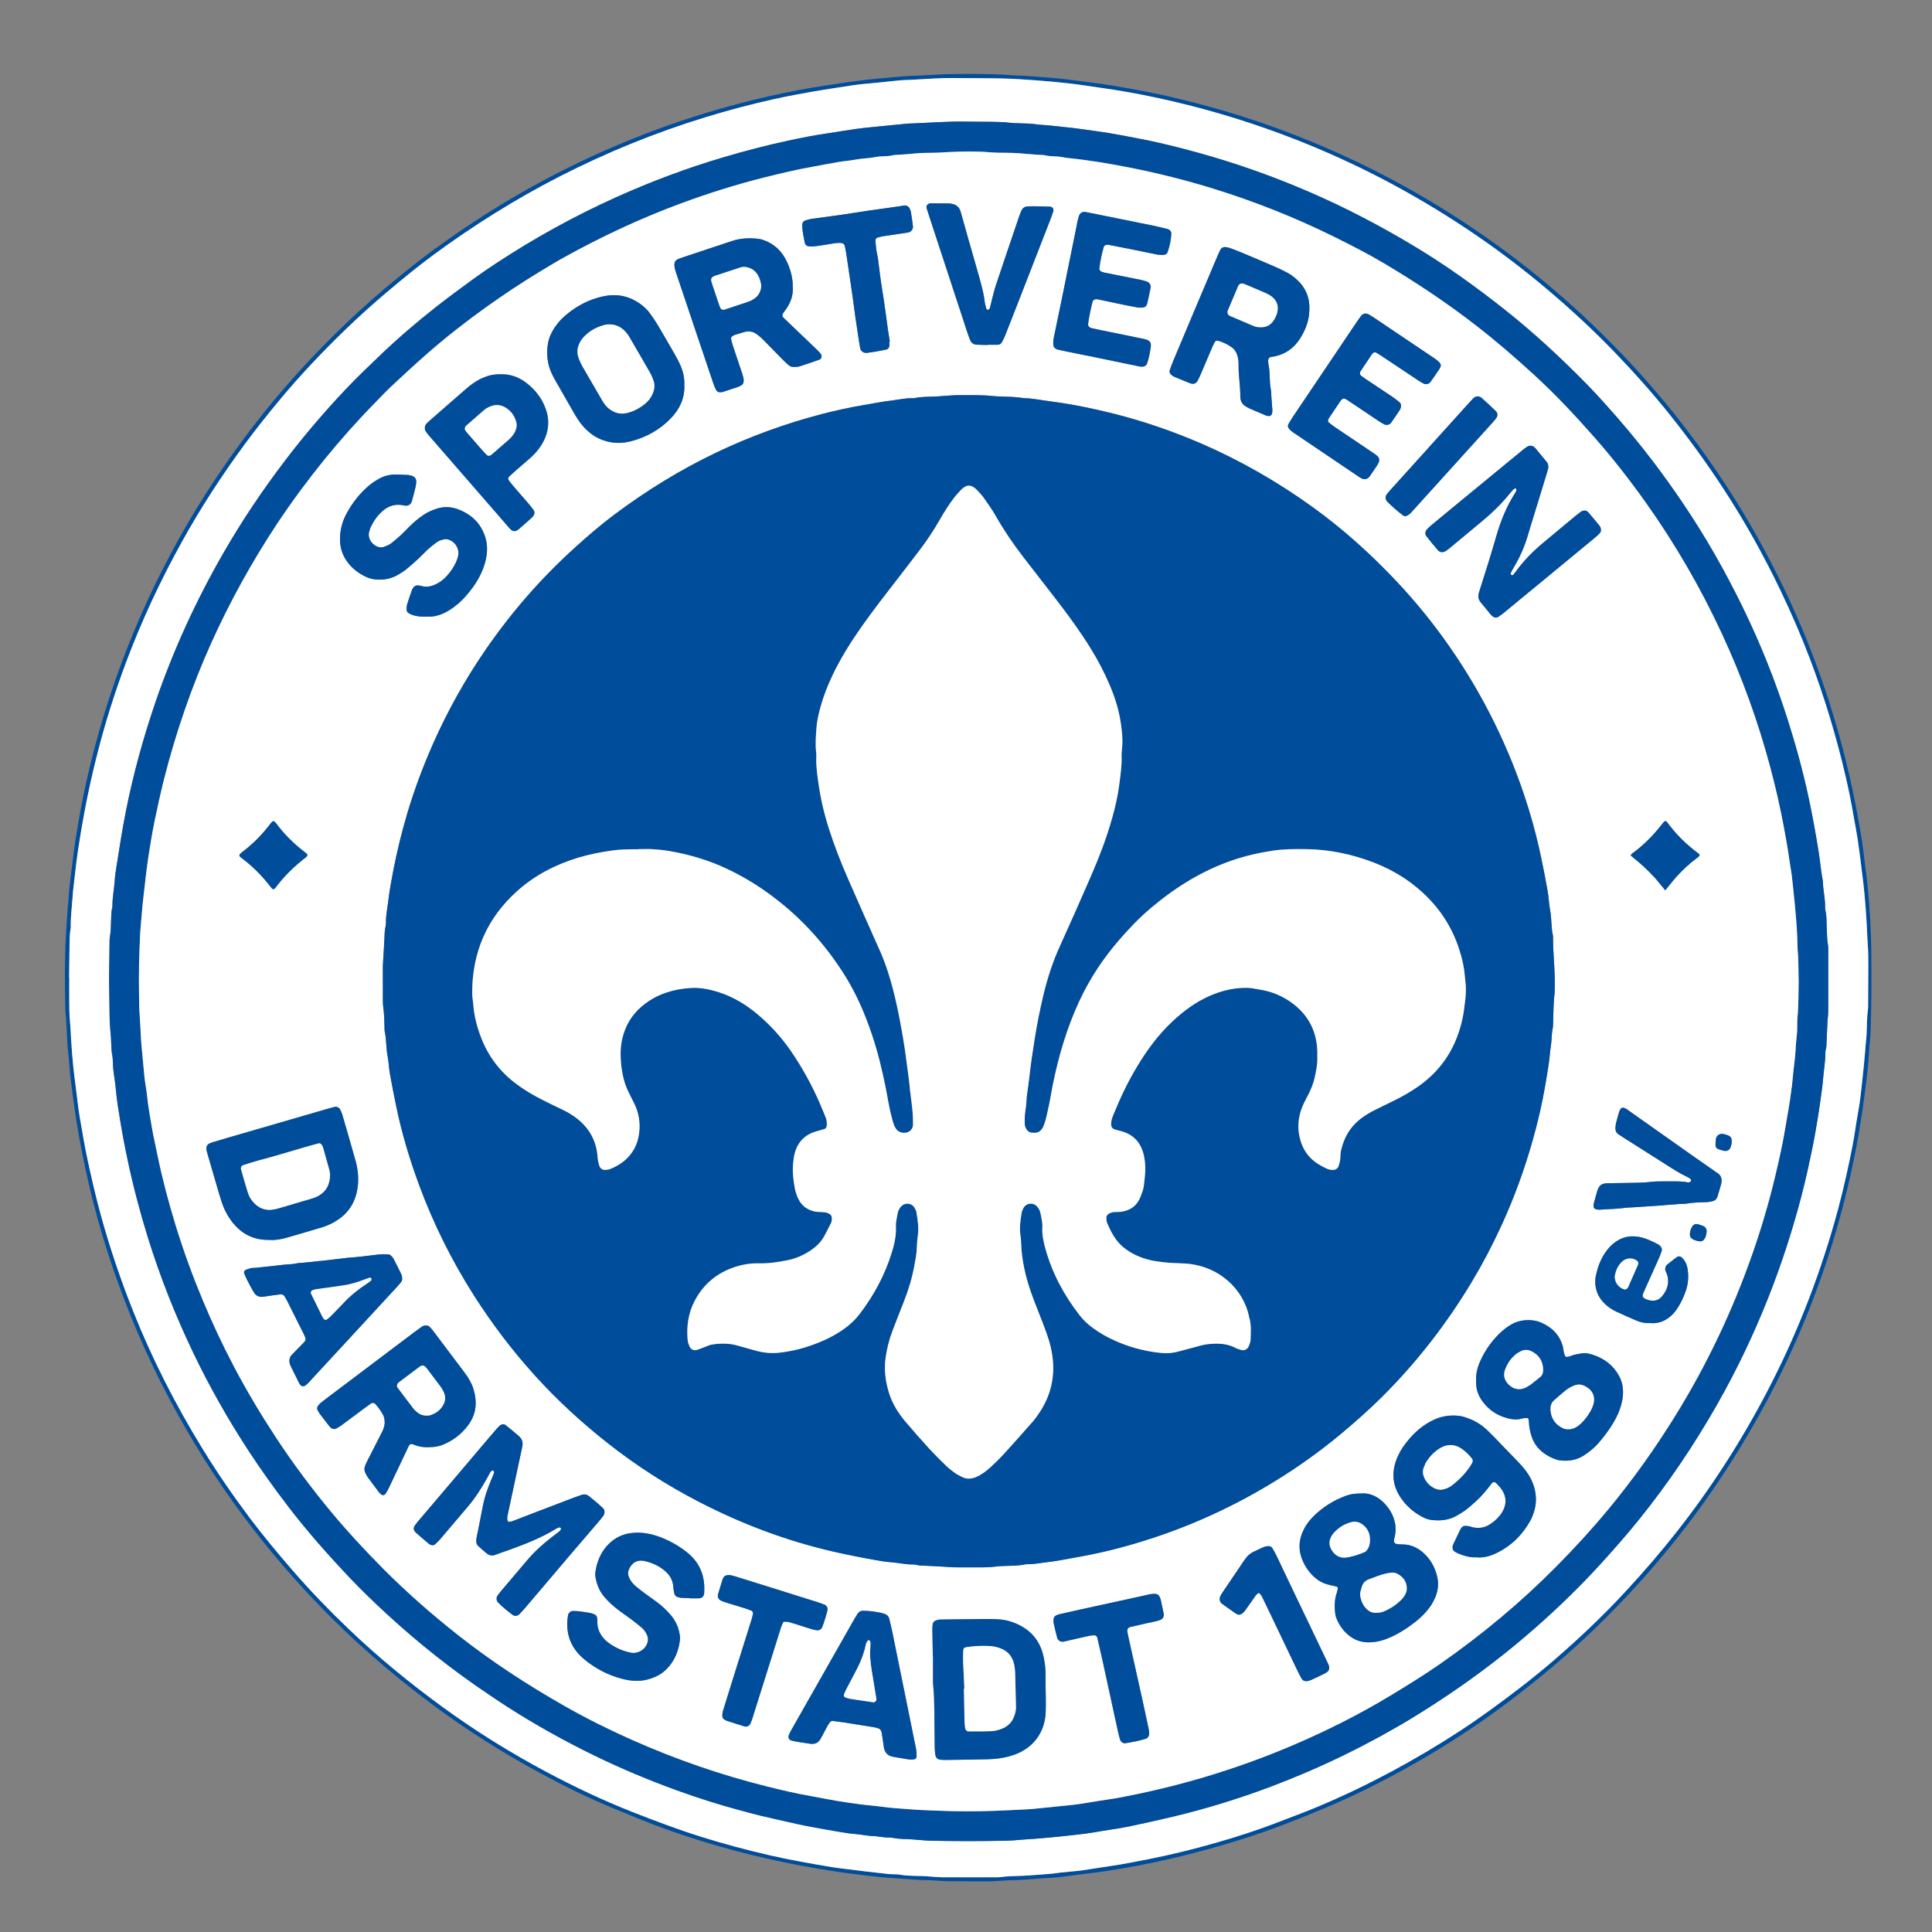 <?xml version="1.0" encoding="UTF-8"?>
<svg id="Ebene_1" data-name="Ebene 1" xmlns="http://www.w3.org/2000/svg" version="1.1" viewBox="0 0 580 580">
  <rect x="0" y="0" width="580" height="580" fill="#808080" stroke="none"/>
  <defs>
    <style>
      .cls-1 {
        fill: #004d9c;
      }

      .cls-1, .cls-2 {
        stroke-width: 0px;
      }

      .cls-2 {
        fill: #fff;
      }
    </style>
  </defs>
  <path class="cls-1" d="M290.67,564.78c-3.4,0-6.79.05-10.19-.25-1.52-.13-3.06-.1-4.58-.18-1.61-.08-3.22-.21-4.83-.33-.34-.02-.68-.08-1.01-.09-4.16-.15-8.29-.68-12.42-1.18-4.13-.5-8.24-1.11-12.34-1.81-5.36-.91-10.68-1.98-15.97-3.2-10.68-2.46-21.18-5.58-31.46-9.36-4.54-1.67-8.99-3.58-13.47-5.41-7.56-3.08-14.86-6.7-22.03-10.57-11.37-6.15-22.28-13.03-32.65-20.76-12.56-9.36-24.32-19.62-35.12-30.98-9.03-9.5-17.37-19.56-24.98-30.23-3.8-5.33-7.39-10.79-10.78-16.39-7.58-12.52-14.18-25.53-19.65-39.11-5.05-12.54-9.21-25.37-12.3-38.53-1.52-6.44-2.83-12.93-3.88-19.47-.7-4.36-1.25-8.74-1.81-13.11-.33-2.52-.37-5.08-.69-7.61-.5-3.88-.38-7.8-.8-11.69-.16-1.52-.11-3.05-.15-4.58-.12-5.44-.07-10.87.08-16.31.02-.59.07-1.19.1-1.78.1-1.78.2-3.56.32-5.34.09-1.36.19-2.71.29-4.06.03-.42.11-.84.13-1.27.18-3.39.57-6.77,1.02-10.13.4-3.03.71-6.07,1.19-9.09.62-3.94,1.3-7.87,2.08-11.78,1.74-8.75,3.94-17.38,6.55-25.91,5.66-18.5,13.24-36.18,22.69-53.06,6.44-11.51,13.73-22.45,21.75-32.92,8.59-11.22,18.08-21.64,28.3-31.38,4.98-4.75,10.13-9.31,15.49-13.63,2.18-1.76,4.34-3.55,6.57-5.25,13.83-10.51,28.47-19.73,44.03-27.48,17.85-8.89,36.46-15.73,55.82-20.5,6.1-1.5,12.24-2.8,18.44-3.83,3.35-.56,6.7-1.06,10.06-1.54,3.7-.53,7.41-.96,11.13-1.27,3.21-.27,6.42-.64,9.65-.7,2.72-.05,5.43-.33,8.14-.41,5.61-.18,11.21-.14,16.82.05,1.44.05,2.88.26,4.32.29,3.57.06,7.12.44,10.68.69,2.37.16,4.73.48,7.09.76,1.69.2,3.37.44,5.05.65,4.21.52,8.39,1.23,12.57,1.98,7.02,1.25,13.97,2.85,20.86,4.68,15.3,4.07,30.1,9.48,44.45,16.18,15.75,7.35,30.62,16.17,44.7,26.37,15.74,11.41,30.04,24.41,43.03,38.87,9.33,10.38,17.75,21.47,25.38,33.15,6.47,9.9,12.2,20.2,17.31,30.86,7.88,16.44,13.99,33.51,18.4,51.19,1.5,6.01,2.78,12.08,3.87,18.17.7,3.92,1.36,7.86,1.78,11.83.2,1.94.54,3.87.75,5.81.27,2.53.47,5.07.7,7.61.04.42.03.85.06,1.27.67,8.31.61,16.63.59,24.96-.01,3.82-.12,7.64-.21,11.47-.02.85-.09,1.7-.16,2.54-.06.85-.15,1.69-.22,2.54-.22,2.71-.34,5.43-.67,8.12-.43,3.45-.82,6.91-1.32,10.36-.77,5.29-1.67,10.56-2.76,15.79-2.11,10.14-4.77,20.15-8.03,29.99-5.31,16-12.01,31.39-20.2,46.12-7.9,14.22-16.95,27.66-27.26,40.24-7.82,9.54-16.2,18.55-25.22,26.96-6.65,6.21-13.64,12.01-20.84,17.56-14.12,10.87-29.24,20.1-45.2,27.98-7.31,3.61-14.84,6.72-22.43,9.7-10.61,4.16-21.49,7.43-32.54,10.17-5.52,1.37-11.09,2.52-16.69,3.5-3.84.67-7.69,1.32-11.58,1.73-2.02.21-4.04.55-6.06.79-1.77.21-3.54.45-5.32.52-3.57.14-7.1.66-10.68.68-1.78,0-3.56.18-5.34.27-.85.04-1.7.1-2.54.1-1.95.02-3.91,0-5.86,0ZM20.74,293.34s.04,0,.07,0c0,2.46-.02,4.93,0,7.39.02,1.87,0,3.75.19,5.6.17,1.78.23,3.56.34,5.34.16,2.8.39,5.59.66,8.38.21,2.19.52,4.38.8,6.57.38,2.94.68,5.9,1.17,8.83.74,4.34,1.48,8.69,2.4,13,1.17,5.47,2.44,10.92,3.92,16.32,2.67,9.75,5.91,19.3,9.64,28.69,5.72,14.39,12.73,28.14,20.82,41.34,4.4,7.17,9.16,14.1,14.21,20.83,4.08,5.44,8.43,10.65,12.89,15.79,5.35,6.17,11.01,12.03,16.91,17.67,8.86,8.46,18.32,16.21,28.22,23.42,9.97,7.26,20.42,13.76,31.31,19.54,8.32,4.42,16.82,8.46,25.61,11.91,6.79,2.67,13.61,5.25,20.57,7.43,6.72,2.11,13.52,3.93,20.38,5.51,6.28,1.44,12.62,2.57,18.98,3.62,1.59.26,3.19.42,4.79.63,1.6.2,3.2.41,4.8.6,2.44.29,4.89.57,7.33.83.59.06,1.19.06,1.78.08.42.02.86,0,1.27.07,2.35.42,4.74.4,7.11.46.76.02,1.52.09,2.29.14,1.27.08,2.54.23,3.81.23,5.18.03,10.36.01,15.55,0,.68,0,1.37.02,2.04-.08,2.28-.33,4.58-.25,6.86-.38,2.8-.16,5.59-.39,8.38-.62.84-.07,1.68-.24,2.52-.33,2.19-.23,4.4-.38,6.58-.68,2.86-.38,5.69-.91,8.55-1.31,3.78-.53,7.51-1.3,11.26-2.03,6.66-1.3,13.25-2.93,19.77-4.78,6.53-1.85,12.99-3.92,19.32-6.38,3.88-1.5,7.79-2.92,11.62-4.53,14.99-6.3,29.26-13.95,42.87-22.84,6.12-3.99,12-8.33,17.8-12.77,7.36-5.63,14.34-11.71,21.05-18.1,3.88-3.69,7.63-7.5,11.27-11.44,5.19-5.62,10.17-11.41,14.9-17.42,10.43-13.25,19.49-27.39,27.28-42.34,8.42-16.16,15.07-33.02,20.08-50.54,1.75-6.12,3.24-12.3,4.53-18.53.63-3.07,1.29-6.14,1.72-9.25.36-2.6.89-5.18,1.28-7.78.28-1.84.47-3.7.68-5.56.23-2.02.44-4.05.65-6.07.14-1.44.26-2.87.38-4.31.05-.59.09-1.18.14-1.78.1-1.1.24-2.2.29-3.3.12-2.46.07-4.93.4-7.37.07-.5.05-1.02.06-1.53.03-3.65.07-7.31.06-10.96,0-2.29.02-4.59-.16-6.88-.17-2.12-.21-4.24-.33-6.36-.16-2.97-.39-5.93-.66-8.89-.22-2.36-.52-4.72-.81-7.08-.38-3.03-.73-6.06-1.19-9.08-.39-2.6-.93-5.17-1.36-7.76-.64-3.76-1.4-7.5-2.26-11.22-2.8-12.08-6.37-23.92-10.77-35.52-2.65-6.99-5.63-13.83-8.86-20.57-5.03-10.51-10.69-20.65-17.06-30.41-5.01-7.69-10.41-15.1-16.13-22.28-5.2-6.51-10.74-12.72-16.52-18.71-6.37-6.61-13.1-12.84-20.11-18.77-7.72-6.54-15.78-12.62-24.21-18.23-8.49-5.65-17.25-10.84-26.31-15.52-7.92-4.09-16.03-7.77-24.32-11.05-12.4-4.91-25.1-8.87-38.09-11.88-5.78-1.34-11.59-2.5-17.46-3.42-1.34-.21-2.68-.4-4.02-.59-3.02-.42-6.04-.92-9.07-1.27-3.46-.4-6.92-.71-10.39-.97-3.3-.25-6.61-.46-9.92-.54-4.75-.11-9.51-.06-14.27-.13-5.27-.08-10.52.48-15.78.65-.34.01-.68.05-1.02.08-2.53.26-5.06.52-7.6.78-2.03.21-4.06.33-6.07.65-3.85.61-7.71,1.14-11.56,1.81-4.01.69-8.01,1.45-11.98,2.32-7.04,1.54-14,3.4-20.89,5.51-15.13,4.63-29.72,10.59-43.79,17.81-13.18,6.75-25.68,14.59-37.61,23.35-4.79,3.52-9.39,7.3-13.93,11.13-4.29,3.61-8.46,7.36-12.49,11.26-7.09,6.85-13.88,13.99-20.17,21.59-3.47,4.19-6.86,8.43-10.09,12.81-6.91,9.38-13.25,19.11-18.91,29.3-6.52,11.75-12.19,23.88-16.9,36.46-3.3,8.82-6.14,17.79-8.48,26.92-1.56,6.08-2.92,12.19-4.06,18.37-.68,3.67-1.3,7.35-1.85,11.04-.6,4.03-1,8.08-1.48,12.13-.06.51-.08,1.02-.12,1.52-.2,3.13-.65,6.25-.58,9.4,0,.17-.02.34-.05.51-.27,1.51-.29,3.04-.31,4.57-.05,3.31-.09,6.63-.14,9.94Z"/>
  <path class="cls-2" d="M20.74,293.34c.05-3.31.09-6.63.14-9.94.02-1.53.04-3.06.31-4.57.03-.17.06-.34.05-.51-.07-3.15.38-6.27.58-9.4.03-.51.06-1.02.12-1.52.48-4.04.89-8.1,1.48-12.13.55-3.69,1.17-7.37,1.85-11.04,1.14-6.17,2.5-12.29,4.06-18.37,2.34-9.13,5.18-18.1,8.48-26.92,4.71-12.58,10.38-24.71,16.9-36.46,5.65-10.19,12-19.93,18.91-29.3,3.22-4.38,6.62-8.62,10.09-12.81,6.29-7.6,13.08-14.74,20.17-21.59,4.03-3.9,8.2-7.64,12.49-11.26,4.55-3.83,9.14-7.61,13.93-11.13,11.93-8.76,24.44-16.6,37.61-23.35,14.08-7.21,28.67-13.17,43.79-17.81,6.89-2.11,13.85-3.97,20.89-5.51,3.97-.87,7.97-1.63,11.98-2.32,3.84-.66,7.71-1.2,11.56-1.81,2.01-.32,4.05-.44,6.07-.65,2.53-.26,5.06-.52,7.6-.78.34-.03.68-.07,1.02-.08,5.26-.17,10.5-.73,15.78-.65,4.76.07,9.51.02,14.27.13,3.31.08,6.61.29,9.92.54,3.47.26,6.94.57,10.39.97,3.03.35,6.05.84,9.07,1.27,1.34.19,2.68.38,4.02.59,5.86.92,11.68,2.08,17.46,3.42,12.99,3.01,25.69,6.97,38.09,11.88,8.29,3.28,16.4,6.96,24.32,11.05,9.06,4.68,17.82,9.86,26.31,15.52,8.42,5.61,16.48,11.69,24.21,18.23,7.01,5.93,13.74,12.16,20.11,18.77,5.78,6,11.32,12.2,16.52,18.71,5.73,7.18,11.12,14.59,16.13,22.28,6.36,9.76,12.03,19.9,17.06,30.41,3.23,6.74,6.21,13.58,8.86,20.57,4.4,11.59,7.97,23.44,10.77,35.52.86,3.71,1.63,7.45,2.26,11.22.44,2.59.97,5.17,1.36,7.76.45,3.02.81,6.05,1.19,9.08.29,2.36.6,4.71.81,7.08.27,2.96.5,5.92.66,8.89.11,2.12.16,4.24.33,6.36.18,2.28.15,4.58.16,6.88,0,3.65-.03,7.31-.06,10.96,0,.51.01,1.02-.06,1.53-.33,2.45-.28,4.92-.4,7.37-.05,1.1-.2,2.2-.29,3.3-.05.59-.09,1.18-.14,1.78-.12,1.44-.24,2.87-.38,4.31-.2,2.03-.42,4.05-.65,6.07-.21,1.85-.4,3.71-.68,5.56-.39,2.6-.92,5.18-1.28,7.78-.43,3.11-1.09,6.18-1.72,9.25-1.29,6.23-2.78,12.41-4.53,18.53-5.01,17.51-11.66,34.38-20.08,50.54-7.79,14.95-16.85,29.09-27.28,42.34-4.73,6.01-9.72,11.8-14.9,17.42-3.63,3.94-7.39,7.75-11.27,11.44-6.71,6.38-13.69,12.46-21.05,18.1-5.8,4.44-11.68,8.77-17.8,12.77-13.62,8.88-27.88,16.54-42.87,22.84-3.83,1.61-7.74,3.02-11.62,4.53-6.33,2.46-12.79,4.53-19.32,6.38-6.53,1.85-13.11,3.48-19.77,4.78-3.74.73-7.48,1.5-11.26,2.03-2.86.4-5.69.92-8.55,1.31-2.18.29-4.39.45-6.58.68-.84.09-1.68.26-2.52.33-2.79.23-5.58.47-8.38.62-2.29.13-4.59.05-6.86.38-.67.1-1.36.08-2.04.08-5.18,0-10.36.02-15.55,0-1.27,0-2.54-.15-3.81-.23-.76-.05-1.52-.12-2.29-.14-2.38-.06-4.76-.03-7.11-.46-.41-.07-.85-.05-1.27-.07-.59-.03-1.19-.02-1.78-.08-2.45-.26-4.89-.54-7.33-.83-1.6-.19-3.2-.4-4.8-.6-1.6-.2-3.2-.36-4.79-.63-6.36-1.05-12.7-2.18-18.98-3.62-6.86-1.58-13.66-3.4-20.38-5.51-6.96-2.18-13.78-4.77-20.57-7.43-8.78-3.45-17.28-7.49-25.61-11.91-10.89-5.78-21.34-12.28-31.31-19.54-9.9-7.21-19.36-14.95-28.22-23.42-5.9-5.64-11.56-11.5-16.91-17.67-4.45-5.14-8.8-10.35-12.89-15.79-5.05-6.73-9.81-13.65-14.21-20.83-8.09-13.2-15.1-26.94-20.82-41.34-3.73-9.39-6.97-18.94-9.64-28.69-1.48-5.4-2.75-10.85-3.92-16.32-.92-4.31-1.67-8.66-2.4-13-.5-2.93-.8-5.88-1.17-8.83-.28-2.19-.59-4.37-.8-6.57-.27-2.79-.5-5.58-.66-8.38-.1-1.78-.16-3.56-.34-5.34-.18-1.86-.17-3.73-.19-5.6-.03-2.46,0-4.93,0-7.39-.02,0-.04,0-.07,0ZM32.74,294.58c.05,3.7.09,7.52.16,11.35.01.76.07,1.53.12,2.29.09,1.18.22,2.37.29,3.55.1,1.78.06,3.56.42,5.33.13.66.09,1.35.14,2.03.04.68.06,1.36.14,2.03.26,2.1.62,4.2.8,6.31.26,2.96.76,5.89,1.24,8.82.67,4.1,1.45,8.18,2.32,12.25,1.66,7.8,3.69,15.5,6.06,23.12,3.67,11.77,8.19,23.2,13.51,34.31,4.84,10.12,10.36,19.87,16.48,29.27,3.85,5.91,7.95,11.64,12.25,17.23,5.75,7.49,12.01,14.53,18.5,21.38,3.51,3.7,7.19,7.22,10.94,10.68,9.64,8.88,19.89,16.98,30.78,24.27,1.83,1.23,3.66,2.47,5.52,3.66,8.37,5.36,17.05,10.19,25.98,14.54,8.09,3.94,16.38,7.42,24.84,10.48,6.22,2.25,12.52,4.27,18.91,5.97,1.97.52,3.92,1.08,5.9,1.55,3.71.88,7.43,1.72,11.15,2.55,1.74.39,3.49.71,5.24,1.04,2.5.46,5,.91,7.51,1.33,1.5.25,3.01.5,4.53.62,2.12.16,4.19.69,6.32.68.25,0,.5.08.75.11.76.09,1.51.19,2.27.26.76.07,1.54,0,2.29.15,1.93.38,3.89.32,5.83.45,1.18.08,2.37.2,3.55.29.68.05,1.36.09,2.03.11,7.47.16,14.95.15,22.42,0,.68-.01,1.36-.04,2.04-.09,1.52-.11,3.04-.27,4.57-.36,1.52-.09,3.04-.2,4.56-.34,2.36-.23,4.73-.41,7.09-.69,1.93-.24,3.88-.41,5.81-.67,1.68-.23,3.34-.54,5.02-.81,2.51-.41,5.03-.75,7.52-1.25,3.49-.7,6.96-1.51,10.43-2.29,9.11-2.05,18.07-4.62,26.88-7.7,15.1-5.28,29.58-11.93,43.44-19.91,5.23-3.01,10.31-6.24,15.32-9.6,9.04-6.07,17.67-12.66,25.86-19.84,7.04-6.16,13.76-12.64,20.05-19.57,3.94-4.34,7.82-8.73,11.5-13.3,8.76-10.87,16.54-22.4,23.44-34.53,5.8-10.19,10.85-20.75,15.19-31.65,4.02-10.1,7.38-20.41,10.13-30.93,1.29-4.92,2.36-9.89,3.38-14.87.61-2.99,1.1-6.01,1.6-9.02.34-2.01.62-4.02.89-6.04.24-1.76.51-3.53.64-5.3.19-2.62.7-5.22.68-7.86,0-.25.03-.51.1-.76.27-1,.23-2.02.28-3.04.08-1.87.17-3.73.27-5.6.06-1.02.21-2.03.21-3.04.02-5.95.01-11.89,0-17.84,0-.68.04-1.37-.08-2.03-.3-1.68-.29-3.38-.37-5.08-.08-1.78.03-3.57-.41-5.32-.1-.4-.08-.85-.08-1.27,0-2.47-.63-4.88-.66-7.35-.58-3.09-.84-6.22-1.34-9.32-.88-5.44-1.87-10.86-3.03-16.25-1.68-7.8-3.8-15.48-6.22-23.07-3.66-11.5-8.12-22.68-13.4-33.53-5.36-11.01-11.4-21.63-18.28-31.76-2.72-4.01-5.52-7.95-8.45-11.81-4.67-6.16-9.62-12.1-14.81-17.83-1.65-1.83-3.31-3.65-5.03-5.41-7.85-8.02-16.06-15.65-24.86-22.63-8.59-6.81-17.47-13.21-26.87-18.88-10.26-6.19-20.85-11.75-31.85-16.51-10.52-4.55-21.3-8.4-32.34-11.5-5.06-1.42-10.15-2.72-15.29-3.83-2.98-.64-5.99-1.16-8.98-1.74-2.42-.47-4.85-.84-7.28-1.19-2.1-.3-4.2-.58-6.3-.87-2.02-.28-4.05-.42-6.07-.67-1.09-.13-2.2-.21-3.29-.31-.68-.06-1.36-.05-2.03-.16-1.77-.28-3.55-.33-5.33-.37-1.02-.02-2.04-.05-3.05-.16-1.95-.22-3.9-.27-5.85-.29-2.21-.02-4.42,0-6.63-.05-6.04-.15-12.05.4-18.08.59-.34.01-.68.06-1.01.09-2.79.28-5.57.55-8.36.83-2.03.21-4.06.38-6.07.66-2.86.4-5.69.91-8.55,1.32-4.11.59-8.19,1.4-12.25,2.28-6.38,1.38-12.7,3.04-18.96,4.88-11.09,3.27-21.88,7.32-32.41,12.05-12.57,5.65-24.59,12.31-36.11,19.88-2.41,1.58-4.79,3.23-7.12,4.93-3.64,2.65-7.27,5.32-10.81,8.1-5.95,4.67-11.68,9.6-17.14,14.84-3.43,3.29-6.87,6.59-10.14,10.04-6.42,6.8-12.48,13.91-18.14,21.35-6.69,8.8-12.85,17.95-18.37,27.53-8.28,14.38-15.18,29.4-20.54,45.11-3.62,10.6-6.6,21.38-8.78,32.38-1.09,5.49-1.96,11.02-2.83,16.55-.24,1.51-.47,3.02-.57,4.54-.15,2.46-.69,4.88-.67,7.35,0,.25-.03.51-.09.76-.27,1.08-.27,2.19-.31,3.29-.06,1.87-.05,3.74-.4,5.59-.09.5-.06,1.02-.07,1.53-.06,3.82-.11,7.65-.16,11.59Z"/>
  <path class="cls-1" d="M32.74,294.58c.05-3.94.1-7.77.16-11.59,0-.51-.02-1.03.07-1.53.35-1.85.33-3.72.4-5.59.04-1.1.04-2.21.31-3.29.06-.25.1-.5.09-.76-.02-2.47.52-4.89.67-7.35.09-1.52.33-3.04.57-4.54.87-5.53,1.74-11.06,2.83-16.55,2.18-11,5.17-21.78,8.78-32.38,5.36-15.71,12.26-30.73,20.54-45.11,5.52-9.58,11.67-18.73,18.37-27.53,5.66-7.45,11.72-14.55,18.14-21.35,3.26-3.46,6.7-6.75,10.14-10.04,5.46-5.24,11.19-10.16,17.14-14.84,3.54-2.78,7.17-5.44,10.81-8.1,2.33-1.7,4.71-3.34,7.12-4.93,11.52-7.57,23.54-14.22,36.11-19.88,10.53-4.74,21.33-8.79,32.41-12.05,6.27-1.85,12.58-3.5,18.96-4.88,4.06-.88,8.13-1.69,12.25-2.28,2.85-.41,5.69-.92,8.55-1.32,2.02-.28,4.05-.45,6.07-.66,2.79-.28,5.57-.56,8.36-.83.34-.03.68-.08,1.01-.09,6.03-.19,12.04-.74,18.08-.59,2.21.05,4.42.03,6.63.05,1.95.02,3.91.07,5.85.29,1.01.11,2.03.14,3.05.16,1.78.04,3.57.08,5.33.37.67.11,1.35.1,2.03.16,1.1.09,2.2.17,3.29.31,2.02.25,4.05.4,6.07.67,2.1.29,4.2.57,6.3.87,2.44.35,4.87.72,7.28,1.19,3,.58,6,1.1,8.98,1.74,5.14,1.11,10.23,2.41,15.29,3.83,11.04,3.1,21.82,6.95,32.34,11.5,11,4.76,21.59,10.32,31.85,16.51,9.4,5.67,18.28,12.07,26.87,18.88,8.8,6.98,17.01,14.61,24.86,22.63,1.72,1.76,3.38,3.58,5.03,5.41,5.19,5.73,10.14,11.67,14.81,17.83,2.93,3.86,5.73,7.8,8.45,11.81,6.88,10.13,12.92,20.75,18.28,31.76,5.28,10.85,9.74,22.03,13.4,33.53,2.42,7.6,4.54,15.27,6.22,23.07,1.16,5.39,2.15,10.8,3.03,16.25.5,3.1.76,6.23,1.34,9.32.03,2.47.66,4.88.66,7.35,0,.42-.02.86.08,1.27.44,1.75.33,3.55.41,5.32.08,1.7.07,3.39.37,5.08.12.66.08,1.36.08,2.03,0,5.95.01,11.89,0,17.84,0,1.01-.16,2.03-.21,3.04-.1,1.87-.19,3.73-.27,5.6-.04,1.02,0,2.04-.28,3.04-.07.24-.1.5-.1.76.02,2.64-.49,5.24-.68,7.86-.13,1.77-.4,3.54-.64,5.3-.27,2.02-.56,4.03-.89,6.04-.5,3.01-.99,6.03-1.6,9.02-1.02,4.98-2.1,9.95-3.38,14.87-2.75,10.52-6.11,20.83-10.13,30.93-4.34,10.9-9.39,21.46-15.19,31.65-6.9,12.13-14.68,23.66-23.44,34.53-3.68,4.57-7.55,8.96-11.5,13.3-6.3,6.92-13.02,13.41-20.05,19.57-8.19,7.17-16.82,13.76-25.86,19.84-5.01,3.36-10.09,6.59-15.32,9.6-13.86,7.98-28.34,14.63-43.44,19.91-8.81,3.08-17.77,5.65-26.88,7.7-3.47.78-6.94,1.59-10.43,2.29-2.49.5-5.01.84-7.52,1.25-1.67.27-3.34.59-5.02.81-1.93.26-3.87.43-5.81.67-2.36.29-4.73.46-7.09.69-1.52.15-3.04.25-4.56.34-1.52.09-3.05.25-4.57.36-.68.05-1.36.08-2.04.09-7.47.15-14.95.15-22.42,0-.68-.01-1.36-.06-2.03-.11-1.18-.09-2.37-.21-3.55-.29-1.95-.14-3.9-.07-5.83-.45-.74-.15-1.52-.09-2.29-.15-.76-.07-1.51-.17-2.27-.26-.25-.03-.5-.11-.75-.11-2.13,0-4.21-.52-6.32-.68-1.52-.12-3.03-.37-4.53-.62-2.51-.42-5.01-.87-7.51-1.33-1.75-.32-3.5-.65-5.24-1.04-3.72-.83-7.44-1.67-11.15-2.55-1.98-.47-3.94-1.02-5.9-1.55-6.39-1.71-12.69-3.72-18.91-5.97-8.46-3.07-16.75-6.54-24.84-10.48-8.94-4.35-17.61-9.18-25.98-14.54-1.86-1.19-3.68-2.43-5.52-3.66-10.89-7.29-21.14-15.39-30.78-24.27-3.75-3.46-7.43-6.98-10.94-10.68-6.49-6.84-12.75-13.89-18.5-21.38-4.29-5.6-8.4-11.32-12.25-17.23-6.12-9.41-11.64-19.15-16.48-29.27-5.31-11.12-9.84-22.54-13.51-34.31-2.37-7.61-4.4-15.32-6.06-23.12-.87-4.07-1.65-8.15-2.32-12.25-.48-2.93-.98-5.86-1.24-8.82-.19-2.11-.54-4.2-.8-6.31-.08-.67-.1-1.35-.14-2.03-.04-.68,0-1.37-.14-2.03-.36-1.76-.32-3.55-.42-5.33-.07-1.19-.2-2.37-.29-3.55-.06-.76-.11-1.52-.12-2.29-.06-3.82-.11-7.65-.16-11.35ZM539.97,294.58c-.04-2.25-.06-4.63-.13-7-.03-1.1-.2-2.2-.21-3.3-.05-3.49-.29-6.96-.6-10.43-.09-1.01-.19-2.03-.28-3.04-.07-.68-.14-1.35-.21-2.03-.21-2.02-.39-4.05-.65-6.07-.23-1.76-.58-3.51-.82-5.28-.42-3.02-.96-6.02-1.52-9.02-1.14-6.09-2.51-12.12-4.11-18.1-3.69-13.81-8.53-27.19-14.55-40.14-6.39-13.74-13.95-26.81-22.72-39.17-4.87-6.86-10.04-13.5-15.6-19.81-5.79-6.57-11.77-12.95-18.24-18.86-5.52-5.04-11.18-9.93-17.08-14.52-8.86-6.89-18.19-13.1-27.85-18.82-4.82-2.86-9.81-5.4-14.84-7.89-11.73-5.81-23.87-10.62-36.37-14.49-8.19-2.53-16.49-4.61-24.89-6.28-6.47-1.28-12.53-2.29-19.09-2.95-.34-.03-.67-.12-1-.17-.59-.09-1.17-.2-1.76-.24-1.35-.09-2.72-.06-4.04-.43-2.63-.09-5.25-.39-7.87-.57-1.95-.14-3.91-.09-5.86-.14-.85-.02-1.7-.05-2.54-.13-3.99-.34-7.98-.27-11.97-.08-1.44.07-2.88.17-4.32.22-2.04.07-4.09-.01-6.11.21-1.78.19-3.55.32-5.33.41-.42.02-.86.01-1.27.12-1.17.3-2.36.3-3.54.36-.51.03-1.03.04-1.52.15-2.08.44-4.21.42-6.3.82-1.66.32-3.36.43-5.04.71-2.42.41-4.83.9-7.25,1.32-5.18.91-10.29,2.12-15.39,3.41-8.31,2.1-16.47,4.67-24.51,7.64-12.12,4.48-23.8,9.92-35.11,16.18-2.52,1.4-4.99,2.9-7.46,4.4-5.45,3.3-10.75,6.83-15.94,10.53-6.16,4.4-12.11,9.06-17.81,14.03-3.65,3.18-7.19,6.48-10.73,9.79-1.74,1.62-3.36,3.37-5.02,5.07-5.3,5.4-10.32,11.05-15.09,16.92-4.98,6.14-9.69,12.48-14.07,19.06-3.95,5.94-7.63,12.05-11.07,18.3-3.23,5.88-6.21,11.88-8.97,18-2.89,6.42-5.47,12.98-7.78,19.63-2.42,6.97-4.54,14.04-6.34,21.2-1.02,4.03-1.89,8.09-2.75,12.16-.42,1.99-.76,4-1.11,6-.32,1.84-.62,3.68-.88,5.52-.27,1.85-.49,3.7-.72,5.55-.23,1.94-.41,3.88-.67,5.81-.35,2.7-.48,5.41-.76,8.11-.27,2.61-.32,5.25-.43,7.88-.25,5.69-.19,11.38-.08,17.07.03,1.7.22,3.39.29,5.09.13,3.05.3,6.11.63,9.15.26,2.36.4,4.74.67,7.1.22,1.94.62,3.85.81,5.79.26,2.79.81,5.54,1.25,8.29.5,3.09,1.2,6.15,1.84,9.22,1.48,7.15,3.35,14.19,5.49,21.16,2.32,7.55,5.02,14.96,8.06,22.24,2.82,6.74,5.9,13.35,9.3,19.82,3.88,7.37,8.14,14.51,12.71,21.47,5.14,7.82,10.73,15.3,16.7,22.49,4.89,5.89,10.1,11.47,15.49,16.9,7.01,7.06,14.49,13.61,22.29,19.78,10.15,8.03,20.96,15.06,32.19,21.45,6.5,3.7,13.19,7.02,20.01,10.06,13.28,5.92,26.97,10.67,41.08,14.16,4.36,1.08,8.74,2.11,13.17,2.87,2.42.42,4.83.94,7.25,1.34,2.51.42,5.03.78,7.55,1.11,2.02.27,4.06.39,6.07.68,2.78.4,5.58.53,8.37.76,2.79.23,5.6.31,8.4.43,5.6.23,11.21.26,16.82.06,3.48-.13,6.96-.31,10.43-.48.59-.03,1.19-.08,1.78-.14,2.45-.25,4.9-.5,7.34-.75,2.03-.21,4.06-.38,6.07-.67,2.77-.39,5.52-.92,8.29-1.31,3.28-.46,6.52-1.11,9.75-1.8,6.55-1.39,13.05-3.02,19.47-4.93,9.12-2.71,18.06-5.91,26.8-9.65,10.16-4.34,20.01-9.29,29.47-15.02,4.94-2.99,9.85-6.02,14.6-9.32,12.59-8.76,24.32-18.52,35.1-29.43,5.44-5.5,10.66-11.2,15.59-17.16,7.27-8.78,13.86-18.05,19.87-27.74,9.66-15.57,17.45-32.03,23.46-49.34,2.62-7.54,4.85-15.18,6.7-22.95,1.17-4.95,2.29-9.91,3.1-14.94.42-2.59.94-5.17,1.3-7.77.2-1.43.41-2.85.59-4.28.27-2.19.4-4.4.7-6.58.42-3.03.44-6.1.8-9.13.1-.84.06-1.7.09-2.55.02-.76,0-1.53.07-2.29.36-3.56.27-7.13.36-10.83Z"/>
  <path class="cls-2" d="M539.97,294.58c-.09,3.7,0,7.27-.36,10.83-.08.76-.05,1.53-.07,2.29-.02.85.01,1.71-.09,2.55-.36,3.04-.38,6.1-.8,9.13-.3,2.18-.43,4.39-.7,6.58-.18,1.43-.39,2.86-.59,4.28-.37,2.6-.89,5.18-1.3,7.77-.81,5.03-1.92,9.99-3.1,14.94-1.84,7.77-4.08,15.41-6.7,22.95-6.01,17.3-13.8,33.77-23.46,49.34-6.01,9.69-12.6,18.95-19.87,27.74-4.93,5.96-10.15,11.66-15.59,17.16-10.79,10.9-22.52,20.67-35.1,29.43-4.74,3.3-9.66,6.33-14.6,9.32-9.46,5.73-19.31,10.68-29.47,15.02-8.74,3.74-17.69,6.94-26.8,9.65-6.42,1.91-12.92,3.54-19.47,4.93-3.23.68-6.47,1.34-9.75,1.8-2.77.39-5.52.92-8.29,1.31-2.01.29-4.05.45-6.07.67-2.45.26-4.89.51-7.34.75-.59.06-1.18.11-1.78.14-3.48.17-6.95.35-10.43.48-5.61.2-11.21.17-16.82-.06-2.8-.12-5.6-.19-8.4-.43-2.79-.23-5.59-.36-8.37-.76-2.01-.29-4.05-.42-6.07-.68-2.52-.33-5.04-.7-7.55-1.11-2.42-.4-4.83-.92-7.25-1.34-4.43-.76-8.81-1.79-13.17-2.87-14.12-3.5-27.8-8.24-41.08-14.16-6.83-3.04-13.52-6.37-20.01-10.06-11.23-6.39-22.05-13.43-32.19-21.45-7.8-6.17-15.27-12.71-22.29-19.78-5.39-5.43-10.6-11.02-15.49-16.9-5.97-7.19-11.57-14.67-16.7-22.49-4.57-6.96-8.84-14.1-12.71-21.47-3.4-6.47-6.48-13.08-9.3-19.82-3.04-7.29-5.74-14.69-8.06-22.24-2.14-6.97-4.02-14.02-5.49-21.16-.63-3.07-1.34-6.13-1.84-9.22-.44-2.76-.99-5.5-1.25-8.29-.18-1.94-.59-3.85-.81-5.79-.27-2.36-.41-4.73-.67-7.1-.33-3.04-.5-6.09-.63-9.15-.07-1.7-.26-3.39-.29-5.09-.11-5.69-.17-11.38.08-17.07.12-2.63.16-5.27.43-7.88.28-2.7.41-5.41.76-8.11.25-1.93.43-3.88.67-5.81.22-1.85.45-3.7.72-5.55.27-1.84.57-3.68.88-5.52.35-2,.69-4.01,1.11-6,.86-4.06,1.74-8.12,2.75-12.16,1.8-7.16,3.92-14.22,6.34-21.2,2.31-6.66,4.89-13.21,7.78-19.63,2.75-6.11,5.73-12.12,8.97-18,3.44-6.25,7.12-12.36,11.07-18.3,4.38-6.58,9.09-12.92,14.07-19.06,4.77-5.87,9.79-11.52,15.09-16.92,1.66-1.7,3.29-3.44,5.02-5.07,3.54-3.3,7.09-6.6,10.73-9.79,5.7-4.97,11.65-9.63,17.81-14.03,5.18-3.7,10.49-7.23,15.94-10.53,2.47-1.49,4.93-3,7.46-4.4,11.3-6.25,22.98-11.7,35.11-16.18,8.04-2.97,16.2-5.54,24.51-7.64,5.1-1.29,10.21-2.49,15.39-3.41,2.42-.43,4.83-.92,7.25-1.32,1.67-.28,3.37-.39,5.04-.71,2.09-.4,4.22-.38,6.3-.82.49-.11,1.01-.12,1.52-.15,1.19-.06,2.38-.06,3.54-.36.41-.1.84-.1,1.27-.12,1.78-.09,3.55-.22,5.33-.41,2.02-.22,4.07-.14,6.11-.21,1.44-.05,2.88-.15,4.32-.22,3.99-.19,7.98-.26,11.97.08.85.07,1.69.1,2.54.13,1.95.05,3.91,0,5.86.14,2.62.18,5.24.48,7.87.57,1.32.37,2.69.34,4.04.43.59.04,1.18.15,1.76.24.33.05.67.14,1,.17,6.56.66,12.62,1.67,19.09,2.95,8.41,1.67,16.71,3.75,24.89,6.28,12.5,3.87,24.64,8.68,36.37,14.49,5.02,2.49,10.01,5.03,14.84,7.89,9.65,5.72,18.98,11.93,27.85,18.82,5.91,4.59,11.56,9.47,17.08,14.52,6.47,5.91,12.45,12.29,18.24,18.86,5.56,6.31,10.73,12.95,15.6,19.81,8.77,12.36,16.33,25.43,22.72,39.17,6.02,12.95,10.86,26.34,14.55,40.14,1.6,5.98,2.97,12.01,4.11,18.1.56,3,1.1,6,1.52,9.02.24,1.76.59,3.51.82,5.28.26,2.02.44,4.05.65,6.07.07.68.15,1.35.21,2.03.1,1.01.19,2.03.28,3.04.32,3.47.55,6.94.6,10.43.02,1.1.18,2.2.21,3.3.07,2.38.09,4.76.13,7ZM114.94,294.69h0c0,1.78,0,3.57,0,5.35,0,.68,0,1.37.09,2.03.29,2.02.34,4.06.4,6.1.02.51-.03,1.03.08,1.52.54,2.41.37,4.9.85,7.33.35,1.74.38,3.54.69,5.29.58,3.25,1.23,6.5,1.89,9.74,1.67,8.16,4.07,16.11,6.97,23.91,4.29,11.58,9.77,22.57,16.42,32.99,5.45,8.55,11.56,16.58,18.36,24.08,6.69,7.38,14.01,14.09,21.84,20.25,8.56,6.74,17.7,12.6,27.39,17.6,12.8,6.61,26.17,11.65,40.22,14.89,4.3.99,8.62,1.83,12.96,2.6,1.42.25,2.85.49,4.28.59,2.29.16,4.53.72,6.83.68.25,0,.51.03.76.1,1,.27,2.02.25,3.03.29,1.78.08,3.56.19,5.34.28,1.1.06,2.2.17,3.3.19,1.7.03,3.4.02,5.1.01,2.55,0,5.1.07,7.63-.3.59-.09,1.19-.07,1.78-.1,2.2-.11,4.42-.02,6.59-.49.25-.05.51-.05.76-.05,2.13.01,4.22-.45,6.32-.68,2.61-.28,5.18-.86,7.77-1.3,4.93-.84,9.82-1.92,14.65-3.24,14.65-4,28.54-9.8,41.67-17.42,8.54-4.96,16.62-10.57,24.17-16.93,4.09-3.45,8.1-6.98,11.9-10.77,10.46-10.43,19.43-22.02,27.01-34.69,3.18-5.32,6.05-10.81,8.65-16.44,3.88-8.42,7.04-17.09,9.54-26.01,1.51-5.39,2.8-10.83,3.72-16.36.56-3.34,1.19-6.67,1.46-10.06.03-.34.09-.67.13-1.01.09-.76.21-1.51.27-2.27.09-1.27.11-2.54.39-3.8.13-.57.09-1.18.11-1.78.12-2.8.06-5.61.42-8.4.04-.34.03-.68.04-1.02.24-5.44-.52-10.86-.49-16.29,0-.08,0-.17-.03-.25-.58-2.49-.35-5.07-.84-7.58-.36-1.82-.39-3.71-.71-5.55-.56-3.26-1.2-6.5-1.87-9.74-2.05-9.91-4.98-19.55-8.76-28.93-5-12.41-11.32-24.12-18.98-35.09-4.72-6.76-9.89-13.17-15.55-19.19-7.82-8.31-16.24-15.94-25.51-22.61-10.45-7.51-21.53-13.9-33.34-19.01-8.58-3.71-17.39-6.74-26.46-9.02-6.17-1.55-12.39-2.83-18.71-3.64-2.69-.35-5.35-.91-8.07-.99-.42-.01-.84-.12-1.26-.16-.84-.08-1.69-.18-2.53-.22-1.95-.1-3.91-.07-5.85-.27-1.78-.18-3.56-.23-5.34-.24-1.61,0-3.23-.01-4.84,0-.85.01-1.7.07-2.54.12-1.27.08-2.54.21-3.81.27-2.2.12-4.42.02-6.6.48-.16.03-.34.04-.51.04-2.22-.07-4.38.46-6.57.72-2.78.32-5.52.88-8.28,1.35-4.35.73-8.65,1.69-12.92,2.8-10.78,2.83-21.2,6.63-31.26,11.43-10.92,5.21-21.16,11.53-30.83,18.78-4.01,3.01-7.8,6.29-11.52,9.65-10.21,9.2-19.17,19.49-26.96,30.8-6.08,8.83-11.3,18.16-15.66,27.96-3.07,6.91-5.71,13.97-7.87,21.22-1.67,5.61-3.05,11.3-4.17,17.04-.6,3.08-1.16,6.17-1.53,9.28-.25,2.1-.71,4.19-.68,6.32,0,.51-.05,1.02-.17,1.52-.24,1-.23,2.02-.28,3.04-.07,1.61-.17,3.22-.26,4.83-.07,1.27-.19,2.54-.22,3.81-.04,1.53,0,3.06,0,4.59ZM142.98,462.41c-.02.82.15,1.32.53,1.68.8.75,1.65,1.47,2.49,2.18.85.71,1.76.9,2.84.47,1.18-.48,2.4-.85,3.59-1.28,5.03-1.82,10.02-3.72,14.6-6.56.28-.17.61-.29.93-.37.11-.03.33.1.4.22.07.12.06.35,0,.47-.12.21-.29.41-.49.57-.8.63-1.62,1.24-2.42,1.86-2.62,2.04-5.07,4.26-7.22,6.8-2.69,3.18-5.38,6.35-8.07,9.53-.27.32-.53.66-.77,1.01-.46.66-.4,1.53.15,2.11,1.3,1.35,2.76,2.52,4.25,3.64.77.58,1.55.49,2.28-.27.71-.73,1.37-1.51,2.03-2.28,4.35-5.11,8.68-10.23,13.03-15.34,2.97-3.49,5.97-6.97,8.95-10.45.33-.39.66-.78.95-1.19.62-.86.62-1.87-.12-2.55-1.32-1.2-2.68-2.35-4.07-3.47-.7-.56-1.53-.67-2.4-.33-.63.25-1.29.43-1.92.67-3.65,1.39-7.29,2.78-10.94,4.18-2.3.88-4.59,1.78-6.89,2.65-.63.24-1.25.55-1.94.52-.13,0-.33-.16-.37-.28-.22-.67-.07-1.35.07-2,1.07-5.06,2.16-10.11,3.25-15.17.36-1.66.7-3.32,1.07-4.97.28-1.26.08-2.38-.93-3.24-1.28-1.11-2.58-2.21-3.91-3.26-.69-.54-1.39-.43-2.06.2-.25.23-.48.48-.71.73-.83.96-1.66,1.93-2.49,2.9-3.46,4.08-6.92,8.17-10.38,12.25-3.52,4.14-7.05,8.28-10.56,12.43-.38.45-.76.91-1.11,1.4-.59.83-.55,1.54.24,2.26,1.25,1.14,2.57,2.22,3.86,3.32.13.11.29.18.43.27.44.26,1.05.26,1.43-.07.51-.45,1.01-.91,1.45-1.42,2.76-3.23,5.49-6.48,8.25-9.71,2.28-2.66,4.17-5.57,5.86-8.62.33-.59.64-1.2.98-1.79.12-.21.29-.42.48-.57.11-.09.35-.12.47-.06.12.06.22.25.25.4.03.15,0,.34-.06.49-.25.63-.52,1.26-.78,1.88-1.16,2.74-2.11,5.54-2.64,8.49-.54,3-1.19,5.99-1.78,8.98-.07.33-.08.67-.08.72ZM464.8,140.48c.03-.91-.13-1.38-.47-1.79-1.13-1.38-2.26-2.75-3.4-4.13-.11-.13-.25-.23-.37-.34-.49-.42-1.37-.54-1.91-.21-.43.26-.85.56-1.25.87-1.45,1.18-2.89,2.37-4.33,3.55-6.29,5.18-12.59,10.35-18.88,15.53-1.51,1.24-3.01,2.48-4.51,3.74-.45.38-.89.79-1.29,1.22-.57.61-.66,1.42-.14,2.1,1.09,1.41,2.22,2.79,3.38,4.13.66.76,1.67.8,2.53.19.55-.39,1.08-.82,1.6-1.25,3.07-2.55,6.13-5.1,9.2-7.65,3.01-2.5,5.8-5.22,8.27-8.26.37-.46.77-.9,1.18-1.33.11-.11.29-.16.45-.22.06-.02.15,0,.21.04.07.05.14.12.15.2.07.46-.18.82-.4,1.17-2.51,3.97-4.28,8.25-5.58,12.77-1.64,5.7-3.42,11.36-5.23,17.01-.39,1.21-.22,2.14.54,3.06.97,1.18,1.94,2.36,2.91,3.54.16.2.35.37.54.54.57.51,1.24.6,1.86.19.56-.37,1.11-.78,1.63-1.21,4.2-3.45,8.39-6.9,12.58-10.36,4.91-4.05,9.82-8.1,14.73-12.15.52-.43,1.02-.89,1.48-1.39.37-.4.38-.93.26-1.44-.06-.24-.15-.5-.31-.69-1.12-1.38-2.24-2.77-3.42-4.1-.6-.68-1.51-.69-2.3-.12-.55.4-1.09.82-1.61,1.25-3.27,2.71-6.53,5.42-9.78,8.14-3.07,2.57-5.85,5.42-8.19,8.68-.2.27-.42.53-.63.79-.15.18-.56.19-.67,0-.08-.13-.18-.34-.13-.45.29-.61.6-1.21.95-1.79,1.84-3.07,3.27-6.32,4.26-9.76.56-1.95,1.19-3.89,1.78-5.83,1.32-4.29,2.63-8.59,3.94-12.88.17-.56.3-1.14.36-1.35ZM393.06,93.39c.21-3.82-1-6.87-3.65-9.34-.94-.87-1.95-1.65-3.09-2.23-1.13-.58-2.27-1.16-3.44-1.66-3.35-1.45-6.71-2.87-10.07-4.28-1.09-.46-2.2-.89-3.32-1.3-.47-.17-.97-.3-1.47-.37-.74-.1-1.36.18-1.7.86-.42.83-.79,1.69-1.15,2.55-2.51,5.94-5.02,11.87-7.53,17.81-1.81,4.3-3.63,8.6-5.42,12.9-.39.94-.74,1.89-1.07,2.86-.18.54.09,1,.48,1.36.24.23.54.43.84.56,1.56.66,3.14,1.29,4.71,1.93.16.06.32.1.49.14.69.17,1.42-.09,1.76-.72.37-.66.7-1.35,1-2.05,1.14-2.65,2.25-5.31,3.39-7.96.27-.62.58-1.22.88-1.83.12-.24.62-.4.9-.33,1.49.4,2.86,1.06,4.12,1.94.78.55,1.31,1.29,1.64,2.21.35.98.47,1.98.46,3-.06,3.32.57,6.6.52,9.91,0,.08.01.17.02.25.14.97.6,1.76,1.43,2.3.43.28.87.54,1.33.75,1.63.72,3.27,1.41,4.91,2.1.23.1.49.11.74.15.53.08,1.01-.26,1.11-.81.06-.33.1-.67.08-1-.08-1.27-.2-2.54-.29-3.8-.06-.76-.01-1.54-.16-2.28-.26-1.34-.31-2.7-.36-4.05-.04-1.1-.08-2.2-.33-3.29-.09-.41-.1-.84-.12-1.26-.04-.73.28-1.15.95-1.27.33-.06.68-.07,1.01-.14,3.24-.7,5.74-2.47,7.53-5.23,1.69-2.61,2.77-5.43,2.85-8.36ZM128.74,434.46c1.37,0,2.7-.14,3.99-.64,3.17-1.24,5.77-3.23,7.8-5.94,2.48-3.32,2.79-7.01,1.59-10.88-.56-1.81-1.52-3.4-2.65-4.9-3.16-4.21-6.33-8.41-9.5-12.61-.31-.4-.65-.78-1-1.15-.31-.33-.74-.4-1.17-.4-.43,0-.84.13-1.19.38-.76.55-1.52,1.08-2.27,1.65-8.81,6.64-17.62,13.29-26.43,19.94-.61.46-1.22.93-1.8,1.42-.25.22-.47.49-.66.77-.25.37-.35.78-.13,1.2.19.37.38.76.63,1.1.97,1.29,1.97,2.55,2.96,3.83.1.13.23.25.35.37.41.4,1.14.56,1.65.28.59-.32,1.18-.67,1.72-1.07,2.39-1.76,4.77-3.55,7.15-5.32.54-.4,1.1-.8,1.65-1.18.33-.23.91-.17,1.17.12.92,1,1.72,2.1,2.37,3.3.33.62.46,1.27.5,1.95.08,1.14-.25,2.18-.75,3.18-1.22,2.42-2.47,4.84-3.7,7.25-.39.76-.79,1.5-1.14,2.27-.7,1.54-.65,2.07.2,3.59.12.22.25.44.4.65,1.11,1.5,2.23,3,3.36,4.48.15.2.36.36.55.53.38.35,1.05.28,1.34-.17.36-.57.7-1.16,1-1.76,1.79-3.75,3.57-7.51,5.35-11.26.18-.38.34-.78.53-1.15.37-.74.69-.89,1.4-.66.16.05.32.11.48.18,1.36.58,2.79.68,4.24.68ZM408.79,448.34c-1.7,0-3.13.12-4.51.61-3.98,1.44-7.46,3.63-10.39,6.68-1.18,1.23-2.13,2.64-2.81,4.21-1.29,2.97-1.26,5.92.07,8.86.53,1.17,1.2,2.25,2,3.24,1.6,1.96,3.57,3.37,6.09,3.88.66.14,1.32.3,1.98.45.2.05.44.4.4.58-.09.41-.14.84-.28,1.23-.75,2.14-.76,4.32-.46,6.53.05.33.14.66.25.98.84,2.29,2.23,4.19,4.19,5.64,1.54,1.14,3.26,1.74,5.2,1.79,2.17.06,4.21-.41,6.19-1.22,2.93-1.2,5.57-2.88,8.06-4.82,1.21-.94,2.33-1.98,3.34-3.12,1.14-1.28,2.06-2.68,2.73-4.26.78-1.85,1.08-3.77.72-5.73-.51-2.72-1.7-5.15-3.66-7.14-1.85-1.88-4.04-3.06-6.75-3.09-.34,0-.68-.03-1.02-.04-1.49-.04-1.93-.41-1.48-2.08.55-2.03.37-4.05-.34-6-.56-1.53-1.44-2.87-2.56-4.07-1.96-2.09-4.29-3.28-6.96-3.13ZM443.16,414.48c-.14,2.41.59,4.54,2.04,6.41,1.59,2.06,3.59,3.6,6.06,4.46,1.86.65,3.75,1.08,5.73.49.47-.14,1-.12,1.51-.13.12,0,.33.17.36.3.09.32.14.66.15,1,.02,1.37.32,2.7.72,3.99,1.05,3.4,3.47,5.54,6.68,6.87.54.22,1.12.43,1.7.51,2.69.39,5.23-.02,7.54-1.55,1.64-1.08,3.14-2.33,4.41-3.82,1.48-1.75,2.87-3.57,4.06-5.54.79-1.31,1.52-2.65,2.04-4.09.67-1.84,1.12-3.71,1.08-5.7-.03-1.66-.42-3.2-1.19-4.62-1.7-3.13-4.35-5.17-7.69-6.28-1.11-.37-2.29-.71-3.5-.48-1.08.21-2.18.3-3.21.74-.39.16-.8.3-1.22.34-.19.02-.51-.16-.6-.33-.19-.37-.29-.79-.38-1.19-.13-.58-.15-1.18-.31-1.74-1.01-3.52-3.4-5.78-6.7-7.15-.54-.23-1.12-.41-1.7-.5-2.88-.45-5.57.03-7.98,1.74-.62.44-1.25.88-1.82,1.39-2.73,2.48-4.9,5.39-6.44,8.75-.89,1.94-1.48,3.97-1.34,6.13ZM238,86.29c.17-3.45-1.3-7.3-2.75-9.51-1.19-1.82-2.76-3.21-4.72-4.15-.92-.44-1.86-.82-2.89-.93-2.65-.28-5.26-.19-7.81.65-4.99,1.65-9.98,3.31-14.96,4.97-.48.16-.96.34-1.42.55-.66.29-.99.91-.97,1.65.02,1.13.44,2.16.79,3.2,2.07,6.19,4.15,12.38,6.24,18.57,1.57,4.66,3.14,9.32,4.72,13.98.22.64.48,1.27.8,1.86.26.48.75.67,1.3.64.25-.02.51-.03.75-.11,1.53-.5,3.06-1.01,4.59-1.52.24-.08.46-.22.69-.33.71-.33.95-.92.92-1.66-.03-.68-.22-1.33-.44-1.98-.99-2.89-1.95-5.78-2.9-8.68-.19-.56-.32-1.14-.45-1.72-.08-.31.12-.68.42-.85.22-.12.43-.28.67-.36.97-.31,1.95-.6,2.92-.88,1.41-.41,2.7-.12,3.85.75.68.51,1.31,1.08,1.91,1.68,1.97,1.99,3.91,4.02,5.88,6.01.53.54,1.11,1.05,1.69,1.55.4.34.88.51,1.41.49.59-.03,1.22.03,1.77-.14,2.02-.64,4.02-1.34,6.01-2.05.67-.24.86-1.13.4-1.71-.31-.4-.65-.79-1.02-1.14-3.31-3.18-6.63-6.34-9.94-9.51-.18-.17-.4-.35-.49-.57-.09-.21-.12-.53-.01-.72.24-.44.57-.84.87-1.25,1.5-2.05,2.34-4.31,2.21-6.76ZM443.39,467.51c2.02.14,3.9-.38,5.67-1.22,4.51-2.14,7.92-5.48,10.33-9.83.45-.81.79-1.69,1.07-2.58.9-2.84.77-5.68-.27-8.46-.66-1.77-1.65-3.34-2.86-4.78-.54-.65-1.12-1.27-1.71-1.89-2.35-2.45-4.71-4.89-7.07-7.33-.71-.73-1.43-1.45-2.17-2.15-1.56-1.47-3.34-2.62-5.34-3.38-.95-.36-1.93-.72-2.92-.84-2.65-.33-5.23,0-7.69,1.15-3.48,1.62-6.2,4.12-8.5,7.12-1.25,1.62-2.25,3.38-2.91,5.33-1.28,3.78-.88,7.36,1.29,10.7,1.6,2.46,3.72,4.4,6.29,5.81.89.49,1.82.93,2.84,1.07,2.84.39,5.59.14,8.11-1.39.87-.53,1.76-1.03,2.56-1.66,1.13-.89,2.23-1.83,3.27-2.82,1.54-1.46,2.91-3.08,4.18-4.79.54-.72.96-1.03,1.84-.09.52.56,1.05,1.12,1.46,1.75,1.45,2.2,1.43,4.47.08,6.7-.94,1.55-2.25,2.75-3.77,3.72-1.6,1.02-3.31,1.22-5.13.83-.33-.07-.64-.25-.97-.31-.41-.08-.84-.11-1.26-.11-.44,0-.82.2-1.09.55-.1.13-.21.27-.29.42-.73,1.53-1.47,3.06-2.19,4.59-.11.23-.16.48-.19.73-.06.54.08,1.03.53,1.35.34.24.71.47,1.1.62,1.82.73,3.68,1.31,5.66,1.15ZM81.07,372.23c1.54.12,3.3-.18,5.01-.67,3.5-1,6.99-2.04,10.48-3.08.49-.14.97-.31,1.44-.5,1.42-.57,2.76-1.29,4-2.2,3.34-2.48,5.03-5.88,5.43-9.95.25-2.47-.02-4.92-.68-7.3-1.29-4.65-2.65-9.28-4-13.91-.16-.56-.43-1.1-.7-1.63-.26-.5-1-.83-1.53-.7-.74.18-1.48.37-2.21.59-8.7,2.52-17.4,5.05-26.1,7.57-2.84.83-5.69,1.65-8.53,2.51-1.62.49-2.02,1.25-1.56,2.87.88,3.09,1.79,6.18,2.7,9.27.55,1.87,1.08,3.74,1.67,5.59.62,1.95,1.51,3.78,2.69,5.45,2.83,4.01,6.61,6.22,11.88,6.09ZM280.05,497.44s.03,0,.04,0c0,1.95,0,3.91,0,5.86,0,1.02-.01,2.04.09,3.06.25,2.37.27,4.75.3,7.13.05,3.65.07,7.31.12,10.96.01.76.05,1.53.17,2.28.17,1.04.71,1.5,1.7,1.57.59.05,1.19.06,1.78.05,4.16-.06,8.32-.09,12.48-.21,2.29-.06,4.58-.37,6.78-1.03,6.6-1.96,10.19-7,10.41-13.22.05-1.44.03-2.89.02-4.33-.02-2.04-.11-4.08-.07-6.12.04-1.97-.15-3.9-.54-5.82-.82-4.03-2.91-7.22-6.5-9.3-2.23-1.29-4.66-2.04-7.24-2.18-1.02-.05-2.04-.11-3.06-.1-4.59.04-9.17.1-13.76.16-.42,0-.86,0-1.26.11-1.13.3-1.48.66-1.57,1.71-.06.67-.04,1.36-.03,2.04.03,2.46.08,4.93.12,7.39ZM205.44,115.63c.12-2.31-.46-4.59-1.54-6.75-.42-.84-.84-1.67-1.31-2.47-1.69-2.94-3.38-5.89-5.11-8.8-.74-1.24-1.55-2.43-2.4-3.59-.91-1.24-2.06-2.25-3.34-3.11-2.48-1.65-5.22-2.45-8.19-2.28-1.34.08-2.7.34-3.99.71-3.81,1.08-7.17,3.03-10.14,5.65-1.09.96-2.02,2.06-2.84,3.26-1.11,1.64-1.9,3.43-2.15,5.39-.37,2.91-.06,5.76,1.2,8.45.32.69.68,1.37,1.05,2.03,1.84,3.25,3.7,6.49,5.56,9.72.47.81.95,1.61,1.47,2.38,1.01,1.48,2.21,2.79,3.63,3.9,1.5,1.16,3.17,1.95,5,2.42,2.45.63,4.91.51,7.31-.13,4.51-1.21,8.49-3.45,11.74-6.83,2.62-2.72,4.2-5.94,4.06-9.95ZM207.03,479.77s0,.04,0,.06c.93,0,1.87.03,2.8,0,.98-.04,1.52-.62,1.57-1.64.03-.51.03-1.02.03-1.53-.06-4.34-1.76-7.88-5.16-10.6-2.47-1.98-5.2-3.51-8.16-4.62-2.4-.9-4.87-1.4-7.46-1.29-3.31.14-6.09,1.37-8.32,3.81-2.13,2.34-3.22,5.15-3.62,8.25-.04.33-.03.68.02,1.02.36,2.21,1.1,4.25,2.55,6.01,1.36,1.65,2.94,3.06,4.65,4.33,1.23.91,2.5,1.76,3.72,2.68,1.02.76,2,1.57,2.98,2.38.66.55,1.13,1.26,1.52,2.02.45.88.48,1.82.15,2.72-.88,2.36-3.3,3.13-4.89,2.81-2.45-.49-4.69-1.48-6.7-2.96-1.47-1.08-2.56-2.46-3.12-4.23-.26-.83-.27-1.67-.28-2.52-.02-1.28-.26-1.72-1.72-2.12-.25-.07-.49-.13-.74-.17-1.09-.17-2.18-.35-3.27-.47-.59-.07-1.18-.06-1.78-.04-.51.02-1.16.61-1.25,1.13-.39,2.2-.39,4.4.23,6.56.82,2.88,2.57,5.14,4.86,7,3.27,2.65,6.95,4.55,11.03,5.62,2.48.65,4.98.91,7.54.27,2.29-.57,4.3-1.53,5.95-3.22,2.41-2.47,3.6-5.5,3.98-8.88.03-.25.01-.51-.01-.76-.27-2.52-1.22-4.75-2.89-6.66-1.23-1.41-2.59-2.69-4.1-3.8-1.09-.8-2.22-1.57-3.3-2.38-1.02-.76-2.04-1.53-3.01-2.34-.85-.71-1.54-1.58-1.99-2.61-.36-.82-.4-1.63-.04-2.46.89-2.05,2.55-3,4.71-2.5,2.34.54,4.5,1.52,6.31,3.15,1.38,1.24,2.2,2.77,2.31,4.66.04.67.17,1.34.32,2,.12.54.54.85,1.04,1.03.31.11.66.18.99.2.85.06,1.7.08,2.54.11ZM128.08,185.13c2.42.18,4.8-.65,6.99-2.04.93-.59,1.8-1.27,2.64-1.99.77-.66,1.49-1.39,2.16-2.16,2.88-3.3,5.17-6.93,6.06-11.31.5-2.47.38-4.89-.55-7.24-1.5-3.81-4.32-6.21-8.1-7.56-2.15-.77-4.32-.77-6.49,0-1.29.45-2.51,1-3.65,1.77-1.55,1.05-2.97,2.26-4.3,3.58-.84.84-1.65,1.71-2.52,2.52-.87.8-1.79,1.56-2.71,2.3-.6.48-1.29.79-2,1.08-1.25.51-2.32.22-3.33-.54-1.26-.94-1.93-2.67-1.4-4.05.15-.4.21-.83.4-1.21.89-1.85,2.04-3.53,3.6-4.88,1.68-1.46,3.64-2.13,5.89-1.75.25.04.5.12.75.15,1.05.15,1.84-.33,2.14-1.36.4-1.38.75-2.78,1.09-4.18.1-.41.14-.84.19-1.26.13-1.24-.32-1.88-1.57-2.22-.33-.09-.66-.17-1-.18-1.27-.06-2.54-.11-3.81-.12-1.82,0-3.51.54-5.08,1.44-.88.51-1.74,1.07-2.52,1.72-2.84,2.36-5.09,5.22-6.86,8.45-1.45,2.66-2.15,5.5-1.99,8.56.11,2.1.76,3.99,1.93,5.7,1.52,2.23,3.59,3.82,6.04,4.93.85.39,1.75.59,2.7.68,2.45.25,4.73-.2,6.84-1.47.8-.48,1.6-.97,2.32-1.55,1.25-1.02,2.46-2.09,3.64-3.18,1-.92,1.91-1.93,2.91-2.85.81-.74,1.69-1.41,2.57-2.08.69-.52,1.51-.76,2.35-.93.24-.05.51-.05.75-.01,2.34.4,3.94,2.82,3.36,5.12-.16.65-.38,1.31-.67,1.91-.89,1.85-2.09,3.49-3.6,4.89-.37.34-.77.67-1.2.93-1.78,1.11-3.64,1.83-5.78,1.13-.24-.08-.5-.09-.75-.11-.66-.06-1.15.23-1.5.77-.14.21-.28.43-.36.67-.5,1.44-1.01,2.88-1.46,4.34-.14.47-.13,1-.13,1.51,0,.45.25.81.63,1.04.29.17.59.33.91.45,1.37.54,2.81.62,4.48.61ZM432.57,109.71c-.14-.31-.22-.67-.44-.89-.41-.42-.87-.81-1.35-1.14-2.03-1.39-4.08-2.75-6.12-4.12-4.01-2.7-8.02-5.4-12.04-8.1-.56-.38-1.13-.75-1.72-1.08-.82-.46-1.73-.29-2.29.42-.47.6-.9,1.23-1.33,1.86-2.66,3.94-5.31,7.88-7.96,11.82-3.74,5.56-7.49,11.11-11.23,16.68-.47.7-.92,1.43-1.32,2.17-.26.49-.15,1.01.22,1.41.34.37.72.73,1.14,1.01,6.6,4.47,13.21,8.93,19.82,13.39.28.19.58.36.88.51.77.37,1.76.15,2.27-.57.83-1.17,1.63-2.37,2.43-3.58.18-.28.29-.61.42-.92.21-.52.03-1.22-.41-1.62-.19-.17-.37-.35-.58-.49-.56-.39-1.12-.77-1.68-1.15-3.52-2.37-7.04-4.73-10.55-7.11-.63-.43-1.23-.9-1.83-1.37-.25-.2-.31-.65-.17-.93.08-.15.15-.31.24-.45,1.13-1.69,2.25-3.39,3.4-5.07.59-.86,1.05-.95,1.91-.42.5.31,1,.65,1.49.98,2.6,1.75,5.2,3.51,7.81,5.25.63.42,1.28.83,1.96,1.18.69.35,1.62.13,2.06-.5.88-1.24,1.73-2.51,2.58-3.78.14-.21.22-.46.3-.7.21-.62.13-1.21-.36-1.64-.7-.61-1.45-1.18-2.22-1.7-2.6-1.76-5.22-3.48-7.83-5.22-.49-.33-.98-.67-1.45-1.03-.43-.33-.52-.87-.2-1.36,1.12-1.7,2.25-3.39,3.38-5.08.09-.14.23-.25.35-.37.22-.24.65-.33.93-.17.51.3,1.02.6,1.52.93,3.74,2.49,7.48,4.99,11.22,7.48.49.33,1,.64,1.53.9.71.34,1.6.15,2.07-.49.94-1.3,1.84-2.64,2.73-3.98.18-.27.25-.62.39-.98ZM341.88,92.36c.55,0,.72,0,.89,0,.9,0,1.45-.39,1.66-1.27.36-1.57.7-3.14,1.01-4.72.15-.74-.37-1.57-1.1-1.81-.64-.21-1.3-.41-1.96-.54-3.57-.72-7.15-1.42-10.72-2.14-.33-.07-.65-.18-.96-.3-.44-.17-.7-.56-.65-.98.25-2.2.72-4.35,1.32-6.47.1-.37.58-.66,1-.64.17,0,.34,0,.51.03,2.08.4,4.16.8,6.23,1.22,2.74.55,5.48,1.13,8.22,1.68.5.1,1.01.1,1.52.14.17.01.34-.01.51-.02.56-.04,1-.32,1.18-.83.61-1.77,1.02-3.58,1.11-5.46,0-.08,0-.17-.01-.25-.05-.57-.41-.92-.89-1.14-.23-.11-.48-.16-.73-.21-1.32-.31-2.63-.65-3.96-.92-5.9-1.2-11.79-2.39-17.69-3.58-.83-.17-1.66-.33-2.5-.48-.91-.16-1.65.3-1.95,1.23-.18.56-.33,1.14-.46,1.72-.11.5-.18,1-.28,1.5-.79,3.91-1.59,7.81-2.38,11.72-.54,2.66-1.06,5.32-1.61,7.97-.92,4.48-1.87,8.97-2.78,13.45-.17.83-.28,1.68-.13,2.53.06.35.24.63.55.82.22.13.44.28.68.34.91.22,1.82.41,2.73.6,2.99.61,5.99,1.19,8.97,1.81,4.32.89,8.63,1.8,12.95,2.68.33.07.68.07,1.01.03.54-.07,1.01-.37,1.18-.86.61-1.68.9-3.44,1.16-5.2.02-.17,0-.34,0-.51-.02-.67-.4-1.1-.97-1.38-.3-.15-.63-.24-.96-.31-4.15-.86-8.3-1.7-12.46-2.55-1.16-.24-2.33-.47-3.48-.75-.66-.16-1.04-.68-.96-1.3.29-2.19.77-4.34,1.29-6.48.18-.73.78-1.02,1.6-.85,2.82.59,5.64,1.2,8.46,1.78,1.41.29,2.83.53,3.88.73ZM150.13,112.37c-1.86-.07-3.65.37-5.38,1.14-1.89.84-3.5,2.06-5.04,3.4-3.51,3.07-7.03,6.14-10.54,9.21-.38.33-.76.68-1.11,1.04-.59.62-.69,1.65-.22,2.35.28.42.6.82.93,1.21,1.05,1.22,2.11,2.44,3.17,3.65,6.34,7.3,12.69,14.59,19.03,21.89.67.77,1.31,1.56,1.99,2.31.97,1.07,1.75,1.15,2.84.23,1.3-1.09,2.55-2.24,3.81-3.37.19-.17.34-.37.51-.57.37-.45.45-1.2.12-1.67-.49-.69-1.01-1.36-1.56-2-1.49-1.74-3.01-3.46-4.5-5.19-.5-.58-.97-1.18-1.43-1.78-.28-.36-.25-.83.09-1.15.61-.58,1.24-1.16,1.88-1.72,1.41-1.23,2.83-2.43,4.23-3.66,1.34-1.18,2.57-2.48,3.52-4,1.43-2.28,2.23-4.73,2.09-7.47-.09-1.73-.59-3.33-1.31-4.88-1.02-2.19-2.48-4.05-4.28-5.63-2.51-2.2-5.38-3.51-8.83-3.36ZM272.96,528.21c.74,0,.99,0,1.24,0,.54-.02,1-.43.98-.95-.03-.76-.03-1.53-.18-2.27-.99-4.98-2.02-9.95-3.03-14.93-1.35-6.64-2.69-13.27-4.04-19.91-.29-1.41-.63-2.8-.97-4.2-.17-.71-.63-1.19-1.33-1.42-.4-.13-.8-.27-1.22-.35-.91-.18-1.83-.35-2.75-.46-.84-.1-1.69-.11-2.54-.14-.75-.03-1.3.35-1.69.95-.46.71-.89,1.44-1.31,2.18-5.61,9.88-11.22,19.75-16.83,29.63-.67,1.18-1.35,2.35-2,3.54-.2.37-.37.76-.51,1.16-.21.59.14,1.27.7,1.44,1.88.55,3.83.67,5.75,1.02.33.06.68.03,1.02,0,.71-.05,1.3-.39,1.73-.95.26-.33.47-.7.67-1.07.56-1.04,1.1-2.1,1.67-3.15.24-.44.51-.88.82-1.28.21-.27.52-.45.89-.4,1.09.13,2.19.26,3.27.43,3.01.47,6.02.94,9.02,1.44.5.08.99.21,1.47.39.41.15.68.49.81.92.05.16.1.33.12.49.21,1.34.44,2.68.6,4.02.2,1.74,1.12,2.79,2.86,3.08,1.75.3,3.51.58,4.79.8ZM115.23,376.57s0-.03,0-.05c-.59.04-1.19.06-1.78.13-3.03.38-6.06.76-9.1.96-.25.02-.5.07-.76.1-2.36.28-4.71.56-7.07.83-.25.03-.51.02-.76.05-.76.08-1.51.18-2.27.26-.84.09-1.69.17-2.53.25-.59.05-1.2.03-1.77.16-1.09.25-2.18.3-3.28.37-.59.03-1.18.11-1.77.18-.93.1-1.85.21-2.78.32-.67.08-1.35.14-2.02.21-.84.09-1.68.2-2.53.28-.51.05-1.03,0-1.52.1-.57.13-1.11.37-1.66.59-.25.1-.45.65-.35.89.3.7.57,1.42.92,2.09.66,1.28,1.31,2.57,2.08,3.79.64,1.02,1.63,1.41,2.86,1.21,1.67-.27,3.35-.49,5.03-.71.55-.07,1,.16,1.29.64.27.43.52.87.75,1.33,1.68,3.34,3.34,6.67,5.01,10.01.15.3.26.63.41.93.26.54.1,1-.27,1.39-.64.68-1.3,1.34-1.95,2.01-.59.61-1.2,1.2-1.78,1.82-.77.82-.91,1.79-.58,2.84.07.24.18.48.29.71.82,1.67,1.64,3.35,2.48,5.02.11.22.29.41.45.61.24.3.82.37,1.17.19.7-.37,1.18-.97,1.69-1.53,3.63-3.92,7.26-7.85,10.89-11.78,5.01-5.43,10.02-10.85,15.02-16.28.46-.5.9-1.02,1.34-1.53.29-.34.38-.77.35-1.19-.04-.42-.08-.86-.26-1.23-.73-1.53-1.5-3.04-2.28-4.55-.15-.3-.37-.57-.6-.82-.29-.32-.64-.57-1.09-.58-.42-.01-.85,0-1.27,0ZM296.47,103.57s0-.04,0-.06c1.02,0,2.04,0,3.05,0,.56,0,.99-.32,1.25-.76.38-.65.71-1.35.99-2.05,1.28-3.23,2.55-6.46,3.81-9.7,3.23-8.29,6.45-16.58,9.68-24.88.34-.87.66-1.75.95-2.63.24-.73-.22-1.41-.97-1.44-1.7-.06-3.39-.11-5.09-.13-.59,0-1.19.06-1.78.09-.74.04-1.3.43-1.63,1.06-.31.6-.55,1.24-.76,1.88-2.34,6.9-4.69,13.8-7,20.71-.46,1.36-.77,2.77-1.14,4.16-.24.9-.41,1.81-.67,2.71-.06.2-.33.36-.53.48-.18.11-.47-.1-.54-.38-.17-.66-.39-1.31-.46-1.97-.23-2.03-.73-4-1.25-5.96-.43-1.64-.91-3.26-1.37-4.89-1.53-5.38-3.1-10.74-4.58-16.13-.42-1.53-1.35-2.28-2.82-2.51-.33-.05-.67-.08-1.01-.09-1.61-.02-3.22-.03-4.84-.04-.17,0-.34.02-.51.03-.74.06-1.26.72-1.07,1.41.21.73.46,1.45.7,2.18,1.27,3.87,2.53,7.73,3.8,11.59,2.54,7.73,5.07,15.46,7.61,23.18.29.88.59,1.77.94,2.63.34.86,1.01,1.37,1.94,1.42,1.1.06,2.2.07,3.31.1ZM344.98,520.29c-.02-.2-.04-.71-.15-1.2-.65-3.07-1.3-6.13-1.98-9.19-1.41-6.37-2.84-12.73-4.26-19.1-.07-.33-.14-.66-.18-1-.09-.66.24-1.19.87-1.35,1.57-.37,3.14-.71,4.71-1.08,1.4-.33,2.83-.52,4.2-1,.91-.32,1.29-1,1.13-1.99-.01-.08-.04-.17-.06-.25-.24-1.16-.47-2.33-.73-3.48-.5-2.22-1.19-2.27-3.05-2.08-.17.02-.33.07-.5.1-1.65.37-3.31.74-4.96,1.1-5.13,1.12-10.26,2.23-15.39,3.36-2.23.49-4.47,1-6.69,1.51-.32.08-.64.21-.94.36-.4.2-.66.55-.7,1-.04.42-.08.86.01,1.27.32,1.49.66,2.98,1.06,4.45.22.83,1.14,1.31,2.02,1.1,2.55-.6,5.12-1.18,7.68-1.74.49-.11,1.01-.12,1.51-.15.27-.02.69.31.77.58.05.16.11.32.14.49.49,2.15,1,4.29,1.47,6.44,1.59,7.28,3.17,14.57,4.76,21.85.14.66.33,1.32.53,1.97.2.66.92,1.18,1.55,1.08,2.09-.33,4.18-.72,6.2-1.36.58-.19.95-.75.96-1.67ZM218.96,472.83c-1.07,0-1.56.29-1.84.88-.11.23-.21.46-.28.71-.42,1.38-.83,2.76-1.26,4.13-.3.93.17,1.64,1.05,2.03.54.24,1.11.42,1.68.59,1.78.55,3.57,1.09,5.34,1.64.65.2,1.28.44,1.91.68.27.1.55.54.51.82-.08.5-.17,1-.32,1.48-2.07,6.63-4.16,13.26-6.24,19.89-.81,2.59-1.59,5.18-2.41,7.77-.18.58-.29,1.15-.23,1.75.04.45.26.81.65,1.03.29.17.6.32.92.43,1.69.55,3.39,1.09,5.09,1.61.64.2,1.4-.14,1.71-.78.26-.53.46-1.09.64-1.65,1.83-5.82,3.66-11.64,5.49-17.46,1.02-3.23,2.02-6.47,3.05-9.7.18-.56.42-1.11.68-1.64.06-.12.28-.23.42-.23.5.02,1.02.03,1.5.17,1.71.5,3.4,1.06,5.09,1.59.65.2,1.29.42,1.94.6.32.09.66.16.99.2.92.12,1.51-.18,1.83-1.01.63-1.66,1.16-3.36,1.57-5.1.12-.5-.27-1.26-.78-1.48-.7-.3-1.41-.56-2.14-.79-4.85-1.53-9.7-3.05-14.55-4.57-3.48-1.09-6.95-2.18-10.43-3.25-.64-.2-1.31-.31-1.57-.37ZM267.01,102.53s.08-.01.12-.02c-.19-1.17-.4-2.33-.57-3.51-.4-2.85-.73-5.72-1.18-8.56-.54-3.43-1.1-6.86-1.5-10.32-.15-1.35-.3-2.7-.61-4.02-.3-1.25-.33-2.52-.46-3.78-.05-.47.2-.87.62-.99.57-.16,1.14-.32,1.72-.41,2.43-.38,4.86-.73,7.29-1.09.08-.01.17-.02.25-.04.86-.2,1.48-1,1.38-1.88-.17-1.43-.38-2.85-.61-4.27-.05-.33-.22-.64-.34-.96-.24-.62-.95-1.07-1.62-.99-.59.07-1.17.21-1.76.29-2.94.41-5.88.8-8.81,1.23-2.85.42-5.69.9-8.55,1.31-2.85.41-5.71.76-8.57,1.16-.67.09-1.32.3-1.98.48-.58.16-.98.7-.99,1.33-.03,1.79.42,3.53.73,5.27.16.88.77,1.24,1.68,1.23.59,0,1.19,0,1.78-.09,1.59-.23,3.18-.47,4.77-.75,1.01-.18,2.02-.32,3.03-.16.21.03.42.24.59.42.11.11.16.3.2.46.15.75.32,1.49.43,2.24.46,3.01.9,6.03,1.34,9.05.23,1.59.47,3.19.69,4.78.23,1.68.44,3.36.68,5.04.29,2.01.6,4.02.9,6.03.18,1.17.35,2.35.57,3.52.18.96,1.12,1.55,2.11,1.4.92-.14,1.85-.25,2.77-.41,1-.17,2-.37,3-.58.44-.09.87-.66.9-1.13.02-.42,0-.85,0-1.27ZM500.54,354.65c-1.53.04-3.07-.04-4.58.13-2.37.28-4.74.3-7.12.34-2.04.03-4.08.04-6.11.09-1.99.05-2.68.59-3.29,2.53-.3.97-.51,1.97-.81,2.94-.68,2.13.04,2.6,2.06,2.45,2.45-.19,4.92-.18,7.36-.55.59-.09,1.19-.07,1.78-.11,3.13-.2,6.27-.4,9.4-.61.17-.01.34-.05.5-.07,1.52-.12,3.04-.25,4.57-.36.68-.05,1.37.01,2.03-.1,1.85-.32,3.72-.38,5.58-.42.77-.02,1.51-.14,2.26-.32.75-.18,1.19-.66,1.4-1.33.39-1.21.73-2.43,1.08-3.66.44-1.57.12-2.85-1.41-3.67-.37-.2-.69-.49-1.04-.73-1.74-1.21-3.49-2.42-5.22-3.64-6.52-4.6-13.03-9.21-19.56-13.81-.62-.44-1.19-.97-1.95-1.18-.29-.08-.78.04-.92.27-.17.29-.37.58-.46.9-.34,1.14-.66,2.28-.95,3.43-.1.41-.13.84-.17,1.26-.08.91.18,1.67,1.01,2.17.58.35,1.14.74,1.71,1.11,4.23,2.68,8.47,5.35,12.68,8.05,2,1.28,4.01,2.56,6.17,3.57.38.18.73.43,1.05.7.09.08.11.32.07.46-.04.14-.17.31-.3.36-.23.08-.5.15-.74.1-2.02-.4-4.06-.28-6.09-.3ZM392.47,504.69c.19-.06.69-.15,1.15-.35,1.32-.59,2.61-1.22,3.91-1.85.23-.11.45-.24.66-.38.79-.49,1.05-1.31.68-2.21-.26-.63-.56-1.24-.86-1.85-3.37-7.04-6.74-14.08-10.11-21.12-1.57-3.29-3.12-6.59-4.7-9.88-.37-.76-.78-1.51-1.22-2.23-.28-.47-.77-.7-1.3-.65-.5.05-1.01.15-1.47.34-.86.36-1.68.82-2.53,1.19-1.29.56-2.28,1.42-3.06,2.59-2.22,3.32-4.47,6.61-6.71,9.92-.24.35-.45.72-.62,1.11-.3.68-.1,1.66.48,2.09,1.36,1.01,2.76,1.98,4.15,2.95.21.14.45.24.69.33.33.12.66.06.98-.1.55-.28.94-.72,1.28-1.21,1.03-1.46,2.04-2.92,3.08-4.37.19-.27.45-.5.71-.69.1-.07.38-.06.46.02.28.31.56.64.74,1.01.87,1.75,1.7,3.51,2.54,5.27,2.78,5.82,5.55,11.64,8.34,17.45.33.69.7,1.36,1.09,2.01.28.47.75.66,1.62.63ZM495.46,397.2c2.06.19,3.96-.41,5.63-1.71.81-.62,1.5-1.36,2.1-2.2,1.29-1.81,2.22-3.79,2.93-5.89.75-2.22.85-4.49.44-6.77-.2-1.09-.67-2.09-1.46-2.91-.57-.6-1.15-.73-1.8-.26-.96.7-1.88,1.44-2.8,2.19-.19.15-.37.38-.45.6-.11.31-.2.67-.13.97.12.49.41.93.55,1.42.15.48.26.98.3,1.48.14,1.98-.64,3.65-1.88,5.11-.82.97-1.92,1.37-3.19,1.22-.59-.07-1.16-.2-1.7-.48-.91-.45-1.07-.82-.66-1.82.23-.55.47-1.09.72-1.63,1.25-2.78,2.51-5.56,3.75-8.34.38-.85.74-1.71,1.03-2.6.16-.5.02-1.01-.36-1.42-.17-.18-.35-.39-.56-.51-1.95-1.03-3.91-2-6.13-2.36-2.88-.48-5.37.29-7.56,2.12-.71.59-1.34,1.3-1.9,2.04-1.44,1.92-2.41,4.08-2.97,6.42-.18.74-.39,1.49-.44,2.24-.16,2.87.78,5.33,2.88,7.32.99.94,2.1,1.72,3.34,2.29,2,.92,4.01,1.81,6.03,2.69,1.34.59,2.74.87,4.28.79ZM421.83,154.99c.25-.08.51-.12.73-.23.69-.37,1.17-.98,1.68-1.54,7.98-8.82,15.96-17.64,23.94-26.46.34-.38.67-.77.97-1.18.5-.66.51-1.56-.05-2.1-1.4-1.36-2.82-2.7-4.29-3.99-.78-.69-1.81-.6-2.53.13-.77.79-1.51,1.61-2.25,2.43-6.03,6.68-12.07,13.37-18.1,20.06-1.59,1.77-3.19,3.53-4.78,5.3-.28.32-.56.64-.81.98-.52.71-.49,1.46.04,2.1.05.07.1.14.16.2,1.43,1.46,2.99,2.77,4.6,4.02.19.15.45.21.69.31ZM499.92,267.26c.32-.39.53-.65.74-.91.92-1.11,1.79-2.26,2.77-3.32,1.79-1.93,3.69-3.75,5.82-5.31.2-.15.4-.31.6-.47.45-.37.47-.69.04-1.01-3.65-2.69-6.84-5.83-9.5-9.51-.05-.07-.12-.14-.2-.15-.15-.03-.37-.1-.46-.02-.26.21-.48.47-.69.73-2.65,3.46-5.69,6.52-9.23,9.07-.12.08-.15.29-.25.5,1.22,1.02,2.48,2.01,3.66,3.09,1.19,1.09,2.33,2.23,3.42,3.42,1.08,1.19,2.07,2.46,3.26,3.9ZM82.11,246.53c-.08.01-.18,0-.23.04-.19.16-.39.33-.54.53-2.51,3.35-5.42,6.3-8.77,8.82-.2.15-.37.34-.56.52-.17.16-.18.53,0,.68.12.11.23.24.37.34,3.37,2.49,6.3,5.42,8.84,8.75.15.2.33.38.5.57.16.18.53.2.68.04.12-.12.25-.23.35-.37,2.56-3.43,5.58-6.38,8.97-8.98.2-.15.39-.33.52-.54.07-.11.05-.34-.02-.45-.14-.2-.34-.38-.54-.53-3.33-2.53-6.3-5.42-8.78-8.8-.15-.2-.35-.36-.54-.53-.06-.05-.15-.06-.23-.09ZM519.86,343.11c.05-1.61-.22-1.98-1.45-2.39-.39-.13-.8-.25-1.21-.31-.95-.14-1.87.48-2.05,1.43-.12.65-.15,1.33-.14,1.99,0,.55.36.96.84,1.15.54.22,1.12.35,1.68.49.88.22,1.68-.19,2.01-1.07.2-.54.28-1.12.32-1.29ZM512.34,369.66c.02-.69-.38-1.33-1.04-1.6-.39-.16-.8-.29-1.2-.42-1.13-.37-1.79-.11-2.28.93-.11.23-.24.45-.31.7-.52,1.97-.08,2.57,1.54,3.13.39.14.82.22,1.23.26.54.06.99-.15,1.31-.6.52-.71.7-1.53.73-2.39Z"/>
  <path class="cls-1" d="M114.94,294.69c0-1.53-.03-3.06,0-4.59.03-1.27.15-2.54.22-3.81.09-1.61.19-3.22.26-4.83.04-1.02.04-2.03.28-3.04.12-.49.18-1.01.17-1.52-.03-2.14.43-4.22.68-6.32.37-3.11.93-6.21,1.53-9.28,1.12-5.74,2.5-11.43,4.17-17.04,2.16-7.25,4.8-14.31,7.87-21.22,4.36-9.8,9.58-19.13,15.66-27.96,7.79-11.31,16.76-21.6,26.96-30.8,3.72-3.36,7.51-6.64,11.52-9.65,9.67-7.25,19.91-13.57,30.83-18.78,10.06-4.8,20.48-8.6,31.26-11.43,4.26-1.12,8.57-2.08,12.92-2.8,2.76-.46,5.51-1.03,8.28-1.35,2.19-.25,4.35-.79,6.57-.72.17,0,.34,0,.51-.04,2.18-.46,4.39-.36,6.6-.48,1.27-.07,2.54-.19,3.81-.27.85-.06,1.69-.11,2.54-.12,1.61-.02,3.23,0,4.84,0,1.78,0,3.56.05,5.34.24,1.94.2,3.9.17,5.85.27.85.04,1.69.14,2.53.22.42.04.84.15,1.26.16,2.72.09,5.38.65,8.07.99,6.32.82,12.54,2.1,18.71,3.64,9.07,2.27,17.88,5.31,26.46,9.02,11.81,5.11,22.9,11.49,33.34,19.01,9.28,6.67,17.7,14.29,25.51,22.61,5.65,6.01,10.83,12.42,15.55,19.19,7.66,10.97,13.98,22.68,18.98,35.09,3.78,9.38,6.72,19.03,8.76,28.93.67,3.24,1.3,6.48,1.87,9.74.32,1.83.35,3.72.71,5.55.49,2.51.26,5.09.84,7.58.02.08.03.17.03.25-.03,5.44.73,10.85.49,16.29-.02.34,0,.68-.04,1.02-.36,2.79-.3,5.6-.42,8.4-.03.59.02,1.2-.11,1.78-.29,1.25-.3,2.53-.39,3.8-.06.76-.18,1.51-.27,2.27-.04.34-.11.67-.13,1.01-.27,3.39-.9,6.72-1.46,10.06-.93,5.53-2.21,10.97-3.72,16.36-2.5,8.92-5.66,17.59-9.54,26.01-2.6,5.63-5.47,11.12-8.65,16.44-7.58,12.67-16.55,24.26-27.01,34.69-3.79,3.78-7.8,7.32-11.9,10.77-7.55,6.36-15.64,11.97-24.17,16.93-13.13,7.63-27.03,13.43-41.67,17.42-4.83,1.32-9.71,2.4-14.65,3.24-2.59.44-5.16,1.02-7.77,1.3-2.11.23-4.19.69-6.32.68-.25,0-.52,0-.76.05-2.18.46-4.39.38-6.59.49-.59.03-1.19.01-1.78.1-2.53.38-5.08.3-7.63.3-1.7,0-3.4.02-5.1-.01-1.1-.02-2.2-.13-3.3-.19-1.78-.1-3.56-.21-5.34-.28-1.02-.04-2.04-.02-3.03-.29-.24-.07-.5-.1-.76-.1-2.3.04-4.55-.51-6.83-.68-1.43-.1-2.86-.34-4.28-.59-4.34-.77-8.67-1.61-12.96-2.6-14.05-3.23-27.42-8.28-40.22-14.89-9.69-5-18.82-10.86-27.39-17.6-7.82-6.15-15.15-12.87-21.84-20.25-6.8-7.5-12.91-15.53-18.36-24.08-6.64-10.42-12.12-21.41-16.42-32.99-2.89-7.8-5.29-15.75-6.97-23.91-.66-3.24-1.32-6.48-1.89-9.74-.31-1.75-.34-3.55-.69-5.29-.48-2.43-.32-4.92-.85-7.33-.11-.49-.06-1.02-.08-1.52-.06-2.04-.11-4.07-.4-6.1-.1-.67-.08-1.36-.09-2.03-.01-1.78,0-3.57,0-5.35h0ZM191.68,254.93c-2.71,0-5.42,0-8.13.4-3.45.5-6.85,1.17-10.18,2.18-6.74,2.06-12.88,5.24-18.15,9.98-9.12,8.19-13.52,18.48-13.49,30.7,0,1.18.26,2.36.35,3.54.25,3.42,1.15,6.68,2.38,9.86,2.14,5.53,5.6,10.05,10.31,13.63,2.44,1.86,5.07,3.41,7.8,4.8,2.04,1.04,4.11,2.03,6.17,3.03,1.3.63,2.56,1.33,3.74,2.17,4.18,3,6.58,7.01,6.9,12.18.05.86.24,1.68.5,2.49.28.88,1,1.38,1.95,1.28.5-.05,1.02-.13,1.48-.32,1.41-.6,2.76-1.33,3.95-2.3,2.63-2.14,4.13-4.97,4.56-8.27.42-3.17-.04-6.27-1.52-9.16-.54-1.06-1.06-2.13-1.59-3.19-.61-1.22-1.09-2.48-1.44-3.8-.74-2.81-1.04-5.66-.98-8.56.03-1.71.34-3.38.81-5,1.14-3.89,3.42-6.98,6.66-9.39,4.02-2.98,8.62-4.29,13.54-4.62,2.92-.19,5.74.4,8.5,1.29,4.26,1.37,8.03,3.64,11.45,6.49,3.94,3.28,7.35,7.05,10.25,11.28,3.37,4.92,6.22,10.12,8.6,15.59.61,1.4,1.16,2.83,1.75,4.23.34.81.42,1.64.32,2.5-.05.46-.28.83-.71.98-.8.27-1.63.45-2.44.69-3.27.96-5.44,3.06-6.39,6.33-.33,1.13-.48,2.33-.58,3.51-.21,2.47.11,4.92.55,7.34.2,1.08.57,2.13,1.06,3.12,1.05,2.15,2.81,3.35,5.11,3.8.58.11,1.18.07,1.78.12.51.04,1.03.03,1.51.17,1.45.42,1.89,1.06,1.55,2.68-.03.16-.1.33-.17.48-.74,1.43-1.43,2.89-2.24,4.28-.96,1.63-2.34,2.9-3.91,3.95-2.07,1.38-4.31,2.38-6.74,2.88-2.91.6-5.85,1.05-8.83.97-2.5-.06-4.91.36-7.25,1.14-5.22,1.74-9.2,5.02-11.82,9.87-2.05,3.78-2.62,7.86-2.23,12.09.06.66.34,1.31.6,1.93.33.78,1.29,1.21,2.13.96.73-.21,1.43-.52,2.15-.78.79-.29,1.57-.71,2.39-.84,2.62-.42,5.24-.42,7.82.34,1.71.5,3.43.94,5.14,1.44,2.57.75,5.19.94,7.82.6,2.35-.31,4.69-.75,6.96-1.46,3.83-1.18,7.5-2.69,10.87-4.89,2.15-1.41,4.08-3.06,5.65-5.1,4.34-5.64,7.66-11.82,9.76-18.62.78-2.52,1.35-5.09,1.22-7.76-.07-1.38.32-2.69.55-4.03.1-.56.39-1.13.71-1.61,1.15-1.7,3.53-1.53,4.42.17.2.37.42.77.48,1.17.36,2.26.75,4.52.44,6.84-.17,1.26-.28,2.54-.32,3.81-.05,1.88-.43,3.71-.76,5.54-.69,3.76-1.82,7.4-3.24,10.96-1.13,2.84-2.23,5.68-3.32,8.54-1,2.62-1.68,5.32-2.06,8.11-.5,3.62-.02,7.1,1.05,10.54,1.02,3.3,2.86,6.15,5.08,8.75,2.26,2.65,4.56,5.27,6.91,7.84,1.6,1.75,3.29,3.43,5,5.09.85.83,1.79,1.57,2.75,2.26.68.49,1.46.86,2.21,1.24,1.38.69,2.77.6,4.17,0,1.67-.72,3.08-1.8,4.39-3.01,1.37-1.27,2.72-2.57,3.98-3.95,2.92-3.2,5.79-6.44,8.65-9.7.78-.89,1.47-1.87,2.12-2.87,3.88-5.93,4.88-12.37,3.31-19.25-.66-2.91-1.75-5.67-2.82-8.44-1.07-2.77-2.2-5.52-3.18-8.32-1.66-4.74-2.75-9.61-2.93-14.66-.02-.68-.05-1.36-.16-2.03-.43-2.39-.08-4.74.31-7.09.08-.49.31-.97.54-1.42.79-1.49,2.98-1.92,4.26-.29.41.52.74,1.18.86,1.82.26,1.41.66,2.81.57,4.28-.14,2.23.35,4.38.95,6.52,2.05,7.3,5.57,13.83,10.19,19.8,1.15,1.48,2.52,2.75,4.03,3.87,2.13,1.57,4.42,2.84,6.84,3.91,3.91,1.72,7.99,2.86,12.21,3.42,2.18.29,4.39.36,6.57-.26,2.12-.61,4.27-1.09,6.39-1.71,1.57-.46,3.17-.62,4.78-.65,2.05-.03,4.06.24,5.92,1.22.59.31,1.26.51,1.91.69.81.23,1.76-.26,2.11-1.04.31-.7.59-1.42.61-2.2.05-2.2.25-4.42-.43-6.58-1.66-8.52-9.22-15.6-19.45-16.16-2.2-.12-4.4-.11-6.6-.41-1.26-.17-2.52-.32-3.76-.62-2.5-.6-4.83-1.58-6.94-3.06-1.19-.83-2.24-1.82-3.12-2.98-1.18-1.57-2.05-3.33-2.79-5.14-.19-.45-.2-.99-.22-1.49-.02-.55.27-.97.75-1.24.53-.29,1.08-.49,1.69-.51.59-.02,1.19,0,1.78-.06,2.53-.28,4.52-1.42,5.69-3.74.34-.68.55-1.42.84-2.12.53-1.28.58-2.66.74-3.99.28-2.36.29-4.73-.23-7.09-.85-3.86-3.12-6.31-6.95-7.3-.57-.15-1.15-.29-1.72-.47-.86-.27-1.17-.79-1.16-1.73,0-.96.33-1.84.68-2.7,2-4.97,4.3-9.79,7.06-14.39,2.98-4.97,6.39-9.61,10.64-13.61,3.37-3.17,7.04-5.88,11.29-7.73,3.62-1.58,7.38-2.48,11.36-2.37,1.12.03,2.18.31,3.27.46,3.95.57,7.52,2.07,10.64,4.55,4.53,3.59,6.82,8.33,6.98,14.11.02.76,0,1.53,0,2.29,0,1.88-.4,3.7-.79,5.52-.37,1.76-1.06,3.4-1.86,5-.56,1.14-1.2,2.25-1.71,3.42-1.5,3.48-1.77,7.07-.64,10.69.77,2.48,2.17,4.6,4.29,6.18,1.09.82,2.29,1.46,3.52,2.04.63.29,1.29.41,1.98.39.68-.02,1.35-.47,1.56-1.11.3-.89.54-1.78.56-2.73.01-.59.03-1.2.15-1.77.84-4.06,2.82-7.42,6.18-9.93,1.3-.97,2.68-1.79,4.13-2.5,1.99-.96,3.97-1.93,5.94-2.92,2.43-1.22,4.79-2.57,7.02-4.13,7.33-5.13,11.61-12.2,13.36-20.91.3-1.5.41-3.02.64-4.53.17-1.18.24-2.36.26-3.55.02-1.45-.22-2.87-.34-4.31-.17-2.05-.58-4.03-1.12-5.99-1.72-6.25-4.75-11.79-9.18-16.53-4.72-5.04-10.37-8.75-16.79-11.26-6.7-2.62-13.64-4.07-20.85-4.12-3.22-.02-6.44-.03-9.65.46-4.21.64-8.32,1.57-12.34,2.96-9.03,3.13-16.98,8.09-24.24,14.22-3.45,2.91-6.56,6.17-9.51,9.57-4.81,5.54-8.84,11.6-11.95,18.27-3.83,8.2-6.34,16.8-8.11,25.64-.4,1.99-.68,4.02-1.13,6-.41,1.82-.72,3.66-1.35,5.43-.2.57-.42,1.12-.79,1.58-.5.62-1.14,1.02-1.96,1.03-.34,0-.68,0-1.02-.03-.63-.06-1.13-.39-1.49-.89-.35-.48-.6-1.02-.61-1.65-.03-1.36-.04-2.71.19-4.06.15-.83.21-1.68.29-2.53.06-.59.05-1.19.12-1.78.26-2.02.59-4.03.81-6.05.39-3.63.95-7.23,1.51-10.84.71-4.53,1.6-9.02,2.66-13.47,1.21-5.04,2.79-9.95,4.94-14.69,3.09-6.8,6.1-13.63,9.09-20.48,2.58-5.91,4.92-11.92,6.66-18.14.94-3.35,1.71-6.75,2.14-10.2.34-2.69.76-5.38.66-8.12-.03-.84.06-1.7.14-2.54.27-2.56-.02-5.1-.39-7.61-.56-3.88-1.74-7.6-3.27-11.21-1.66-3.92-3.64-7.67-5.87-11.28-2.96-4.77-6.25-9.31-9.66-13.75-3.46-4.52-6.97-9-10.45-13.5-3.01-3.9-5.79-7.96-8.23-12.26-1.09-1.91-2.37-3.73-3.64-5.53-.63-.9-1.43-1.68-2.18-2.49-.29-.31-.64-.56-1-.78-.88-.54-1.77-.52-2.63.04-.35.23-.71.49-.99.79-.75.81-1.51,1.62-2.17,2.49-1.49,1.96-2.81,4.04-4.03,6.18-1.89,3.33-4,6.51-6.32,9.56-2.16,2.84-4.32,5.67-6.51,8.49-3.7,4.76-7.41,9.51-10.88,14.45-3.23,4.59-6.19,9.34-8.63,14.4-1.47,3.07-2.71,6.22-3.63,9.5-.59,2.13-1.1,4.28-1.26,6.49-.18,2.46-.38,4.91-.08,7.37.05.42.06.85.04,1.27-.11,2.73.29,5.43.67,8.11.65,4.62,1.74,9.16,3.17,13.61,1.59,4.93,3.46,9.75,5.53,14.5,3.18,7.31,6.44,14.59,9.68,21.88.93,2.1,1.74,4.23,2.45,6.42,2.06,6.39,3.35,12.96,4.49,19.56.46,2.67.85,5.36,1.18,8.05.33,2.69.78,5.37.97,8.08.02.34.11.67.15,1.01.09.76.18,1.51.27,2.27.12,1.01.27,2.02.34,3.03.09,1.27.15,2.54.14,3.81-.01.88-.41,1.65-1.19,2.14-1.1.69-2.92.44-3.73-.55-.32-.39-.58-.84-.77-1.31-.25-.63-.42-1.29-.6-1.94-.86-3.11-1.33-6.31-1.95-9.46-1.07-5.41-2.39-10.76-4.16-15.99-2.05-6.04-4.55-11.9-7.92-17.33-6.21-10.01-14.06-18.5-23.68-25.33-3.75-2.66-7.69-4.98-11.85-6.94-5.48-2.59-11.24-4.3-17.19-5.33-1.67-.29-3.36-.46-5.06-.57-1.44-.09-2.89-.02-4.33-.02Z"/>
  <path class="cls-1" d="M142.98,462.41c0-.05.02-.39.08-.72.59-2.99,1.24-5.98,1.78-8.98.53-2.94,1.48-5.74,2.64-8.49.26-.63.53-1.25.78-1.88.06-.15.09-.34.06-.49-.03-.15-.13-.34-.25-.4-.13-.06-.36-.02-.47.06-.19.15-.36.35-.48.57-.34.59-.65,1.19-.98,1.79-1.69,3.06-3.59,5.97-5.86,8.62-2.76,3.23-5.49,6.48-8.25,9.71-.44.51-.94.97-1.45,1.42-.38.33-.99.34-1.43.07-.15-.09-.3-.16-.43-.27-1.29-1.1-2.61-2.18-3.86-3.32-.79-.72-.83-1.43-.24-2.26.34-.48.72-.94,1.11-1.4,3.52-4.14,7.05-8.28,10.56-12.43,3.46-4.08,6.92-8.17,10.38-12.25.82-.97,1.65-1.94,2.49-2.9.22-.26.46-.5.71-.73.67-.63,1.38-.75,2.06-.2,1.33,1.05,2.63,2.15,3.91,3.26,1,.87,1.21,1.98.93,3.24-.37,1.65-.72,3.32-1.07,4.97-1.09,5.05-2.18,10.11-3.25,15.17-.14.66-.29,1.34-.07,2,.04.13.24.28.37.28.69.03,1.31-.28,1.94-.52,2.3-.87,4.59-1.77,6.89-2.65,3.64-1.4,7.29-2.79,10.94-4.18.63-.24,1.29-.42,1.92-.67.87-.35,1.7-.24,2.4.33,1.39,1.12,2.75,2.27,4.07,3.47.74.67.74,1.69.12,2.55-.3.41-.62.81-.95,1.19-2.98,3.49-5.98,6.96-8.95,10.45-4.35,5.11-8.69,10.23-13.03,15.34-.66.78-1.32,1.55-2.03,2.28-.73.75-1.5.85-2.28.27-1.49-1.13-2.95-2.29-4.25-3.64-.55-.57-.61-1.45-.15-2.11.24-.35.5-.69.77-1.01,2.69-3.18,5.38-6.35,8.07-9.53,2.15-2.54,4.6-4.76,7.22-6.8.8-.63,1.62-1.23,2.42-1.86.19-.15.37-.35.49-.57.07-.12.08-.35,0-.47-.07-.12-.29-.25-.4-.22-.32.08-.65.2-.93.37-4.57,2.84-9.57,4.74-14.6,6.56-1.2.43-2.42.8-3.59,1.28-1.07.44-1.99.25-2.84-.47-.84-.71-1.68-1.42-2.49-2.18-.38-.35-.55-.85-.53-1.68Z"/>
  <path class="cls-1" d="M464.8,140.48c-.06.22-.19.79-.36,1.35-1.31,4.3-2.63,8.59-3.94,12.88-.6,1.94-1.22,3.88-1.78,5.83-.99,3.44-2.42,6.69-4.26,9.76-.35.58-.66,1.18-.95,1.79-.05.11.05.32.13.45.11.19.52.17.67,0,.22-.26.44-.52.63-.79,2.35-3.26,5.13-6.11,8.19-8.68,3.25-2.73,6.52-5.43,9.78-8.14.52-.43,1.06-.85,1.61-1.25.79-.57,1.7-.56,2.3.12,1.17,1.34,2.29,2.72,3.42,4.1.15.19.25.45.31.69.12.51.12,1.04-.26,1.44-.46.49-.96.96-1.48,1.39-4.9,4.06-9.82,8.1-14.73,12.15-4.19,3.46-8.38,6.91-12.58,10.36-.52.43-1.07.83-1.63,1.21-.62.41-1.29.33-1.86-.19-.19-.17-.38-.34-.54-.54-.98-1.18-1.94-2.36-2.91-3.54-.76-.92-.92-1.85-.54-3.06,1.81-5.65,3.59-11.31,5.23-17.01,1.3-4.52,3.07-8.8,5.58-12.77.22-.35.47-.71.4-1.17-.01-.07-.09-.15-.15-.2-.05-.04-.15-.06-.21-.04-.16.06-.34.1-.45.22-.41.43-.81.87-1.18,1.33-2.47,3.05-5.26,5.77-8.27,8.26-3.07,2.55-6.13,5.1-9.2,7.65-.52.43-1.05.86-1.6,1.25-.87.61-1.87.57-2.53-.19-1.17-1.34-2.29-2.72-3.38-4.13-.52-.67-.43-1.48.14-2.1.4-.43.84-.84,1.29-1.22,1.5-1.25,3-2.49,4.51-3.74,6.29-5.18,12.58-10.35,18.88-15.53,1.44-1.19,2.88-2.38,4.33-3.55.39-.32.81-.61,1.25-.87.54-.32,1.43-.21,1.91.21.13.11.27.21.37.34,1.14,1.37,2.27,2.75,3.4,4.13.34.41.5.88.47,1.79Z"/>
  <path class="cls-1" d="M393.06,93.39c-.08,2.93-1.16,5.76-2.85,8.36-1.79,2.76-4.29,4.54-7.53,5.23-.33.07-.68.08-1.01.14-.67.13-.98.55-.95,1.27.02.42.03.85.12,1.26.25,1.09.29,2.19.33,3.29.05,1.36.1,2.71.36,4.05.14.74.1,1.52.16,2.28.09,1.27.21,2.54.29,3.8.02.33-.02.67-.08,1-.1.55-.59.89-1.11.81-.25-.04-.51-.05-.74-.15-1.64-.69-3.28-1.38-4.91-2.1-.46-.2-.9-.47-1.33-.75-.83-.54-1.29-1.33-1.43-2.3-.01-.08-.03-.17-.02-.25.05-3.32-.58-6.6-.52-9.91.02-1.02-.1-2.02-.46-3-.33-.92-.86-1.66-1.64-2.21-1.26-.88-2.63-1.54-4.12-1.94-.28-.07-.78.09-.9.33-.31.6-.61,1.21-.88,1.83-1.14,2.65-2.25,5.31-3.39,7.96-.3.7-.63,1.39-1,2.05-.35.62-1.08.89-1.76.72-.16-.04-.33-.08-.49-.14-1.57-.64-3.15-1.27-4.71-1.93-.31-.13-.6-.33-.84-.56-.38-.36-.66-.82-.48-1.36.32-.96.68-1.92,1.07-2.86,1.8-4.3,3.61-8.6,5.42-12.9,2.51-5.94,5.02-11.88,7.53-17.81.36-.86.73-1.72,1.15-2.55.34-.68.96-.96,1.7-.86.5.07,1,.2,1.47.37,1.11.41,2.22.84,3.32,1.3,3.36,1.41,6.72,2.83,10.07,4.28,1.17.5,2.31,1.08,3.44,1.66,1.14.59,2.15,1.36,3.09,2.23,2.65,2.47,3.86,5.51,3.65,9.34ZM378.38,98.24c1.8.09,3.14-.69,4.05-2.17.4-.64.75-1.35.94-2.07.46-1.7.25-3.54-1.63-4.98-.53-.41-1.14-.73-1.76-1.01-2.09-.93-4.2-1.82-6.31-2.7-.3-.13-.66-.2-.98-.2-.22,0-.45.16-.65.3-.13.09-.24.25-.31.4-1.06,2.49-2.12,4.99-3.17,7.49-.06.15-.1.34-.07.5.05.24.12.5.26.69.15.19.4.32.63.42,2.34,1,4.68,1.99,7.01,2.99.64.28,1.3.36,1.97.35Z"/>
  <path class="cls-1" d="M128.74,434.46c-1.45,0-2.88-.1-4.24-.68-.16-.07-.31-.13-.48-.18-.71-.23-1.03-.08-1.4.66-.19.38-.35.77-.53,1.15-1.78,3.76-3.56,7.51-5.35,11.26-.29.61-.63,1.19-1,1.76-.29.46-.96.52-1.34.17-.19-.17-.4-.33-.55-.53-1.13-1.49-2.24-2.99-3.36-4.48-.15-.2-.28-.43-.4-.65-.85-1.51-.89-2.05-.2-3.59.35-.77.76-1.52,1.14-2.27,1.23-2.42,2.48-4.83,3.7-7.25.5-1,.83-2.04.75-3.18-.05-.68-.17-1.34-.5-1.95-.65-1.2-1.45-2.3-2.37-3.3-.26-.28-.84-.34-1.17-.12-.56.38-1.11.78-1.65,1.18-2.38,1.77-4.76,3.56-7.15,5.32-.54.4-1.13.75-1.72,1.07-.51.28-1.24.12-1.65-.28-.12-.12-.24-.24-.35-.37-.99-1.27-1.99-2.54-2.96-3.83-.25-.33-.44-.72-.63-1.1-.22-.42-.13-.83.13-1.2.19-.28.41-.55.66-.77.58-.49,1.19-.96,1.8-1.42,8.81-6.65,17.62-13.3,26.43-19.94.75-.56,1.51-1.1,2.27-1.65.35-.26.76-.37,1.19-.38.43,0,.86.07,1.17.4.35.37.69.75,1,1.15,3.17,4.2,6.35,8.4,9.5,12.61,1.13,1.5,2.09,3.1,2.65,4.9,1.19,3.88.89,7.56-1.59,10.88-2.03,2.71-4.63,4.7-7.8,5.94-1.29.51-2.63.64-3.99.64ZM128.45,424.96c-.07,0,.28.02.6-.08,1.67-.53,3.06-1.47,3.95-3.01.67-1.15.84-2.37.32-3.66-.29-.72-.66-1.37-1.12-1.99-1.32-1.77-2.64-3.53-3.98-5.29-.25-.33-.55-.65-.89-.89-.17-.12-.49-.13-.71-.08-.24.05-.46.2-.67.35-2.04,1.52-4.07,3.05-6.11,4.58-.2.15-.41.32-.53.54-.11.2-.14.47-.13.71,0,.15.1.33.2.46,1.58,2.1,3.15,4.21,4.76,6.29.36.46.82.87,1.29,1.22.76.57,1.62.92,3.01.84Z"/>
  <path class="cls-1" d="M408.79,448.34c2.67-.15,5,1.04,6.96,3.13,1.12,1.19,2,2.54,2.56,4.07.71,1.95.89,3.97.34,6-.45,1.67,0,2.04,1.48,2.08.34,0,.68.04,1.02.04,2.71.03,4.91,1.21,6.75,3.09,1.96,1.99,3.15,4.42,3.66,7.14.36,1.95.07,3.88-.72,5.73-.67,1.58-1.6,2.99-2.73,4.26-1.02,1.14-2.13,2.18-3.34,3.12-2.49,1.93-5.13,3.62-8.06,4.82-1.98.81-4.02,1.28-6.19,1.22-1.94-.06-3.66-.65-5.2-1.79-1.96-1.45-3.35-3.35-4.19-5.64-.12-.31-.21-.65-.25-.98-.3-2.21-.3-4.39.46-6.53.14-.39.19-.82.28-1.23.04-.19-.2-.54-.4-.58-.66-.15-1.31-.32-1.98-.45-2.53-.52-4.49-1.92-6.09-3.88-.81-.99-1.48-2.07-2-3.24-1.33-2.95-1.37-5.89-.07-8.86.69-1.57,1.63-2.98,2.81-4.21,2.93-3.05,6.41-5.25,10.39-6.68,1.38-.5,2.81-.61,4.51-.61ZM413.08,484.18c.88-.02,1.62-.12,2.34-.42,1.99-.82,3.73-1.99,5.25-3.51.48-.48.88-1.02,1.2-1.63.28-.54.44-1.1.45-1.7.02-1.98-.95-3.38-2.61-4.34-.59-.34-1.26-.53-1.95-.46-.59.06-1.17.14-1.75.28-1.74.4-3.37,1.12-5.05,1.71-1.06.37-1.71,1.07-2.07,2.08-.22.64-.4,1.3-.54,1.96-.07.32-.06.68,0,1.01.23,1.27.67,2.45,1.52,3.45.87,1.03,1.93,1.63,3.2,1.57ZM403.32,467.61c.4,0,.49,0,.57,0,2.03-.22,3.95-.88,5.81-1.67.35-.15.63-.54.86-.88.54-.8.68-1.73.71-2.66.06-1.78-.56-3.32-1.93-4.49-1.08-.93-2.34-1.31-3.77-.92-2.01.55-3.69,1.63-5.11,3.14-.23.25-.43.52-.61.81-.91,1.4-.98,2.84-.14,4.3.87,1.51,2.16,2.33,3.6,2.38Z"/>
  <path class="cls-1" d="M443.16,414.48c-.15-2.16.45-4.19,1.34-6.13,1.54-3.36,3.7-6.27,6.44-8.75.56-.51,1.19-.95,1.82-1.39,2.41-1.72,5.1-2.2,7.98-1.74.58.09,1.16.28,1.7.5,3.3,1.38,5.69,3.63,6.7,7.15.16.56.19,1.17.31,1.74.09.41.19.83.38,1.19.09.18.41.35.6.33.41-.04.83-.17,1.22-.34,1.03-.44,2.14-.53,3.21-.74,1.21-.24,2.39.11,3.5.48,3.34,1.11,5.99,3.15,7.69,6.28.77,1.43,1.16,2.96,1.19,4.62.04,2-.41,3.87-1.08,5.7-.52,1.44-1.25,2.78-2.04,4.09-1.19,1.97-2.57,3.79-4.06,5.54-1.27,1.49-2.77,2.74-4.41,3.82-2.31,1.53-4.85,1.94-7.54,1.55-.58-.08-1.15-.29-1.7-.51-3.21-1.33-5.63-3.47-6.68-6.87-.4-1.28-.69-2.62-.72-3.99,0-.33-.06-.68-.15-1-.04-.13-.24-.3-.36-.3-.5,0-1.03-.02-1.51.13-1.98.6-3.87.16-5.73-.49-2.47-.86-4.47-2.4-6.06-4.46-1.45-1.87-2.18-4.01-2.04-6.41ZM470.79,429.07c.72.03,1.34-.15,1.98-.44,2.3-1.03,5.48-5.28,5.75-7.99.04-.41.03-.84-.04-1.25-.29-1.66-1.4-2.64-2.83-3.34-.95-.47-1.89-.54-2.94-.16-1.06.38-1.99.94-2.84,1.63-1.12.9-2.18,1.88-3.27,2.81-.92.79-1.2,1.83-1.13,2.96.15,2.26,1.19,4.02,3.17,5.17.67.39,1.37.66,2.14.6ZM463.27,411.35c-.02-2.54-1.14-4.48-3.49-5.66-1.04-.52-2.12-.58-3.17-.05-.6.3-1.2.63-1.71,1.07-1.43,1.24-2.46,2.78-3.1,4.57-.46,1.28-.3,2.51.47,3.63,1.17,1.69,3.35,2.85,5.77,1.64.53-.26,1.05-.55,1.52-.91.95-.71,1.85-1.48,2.78-2.21.65-.51.89-1.21.92-2.06Z"/>
  <path class="cls-1" d="M238,86.29c.12,2.45-.72,4.71-2.21,6.76-.3.41-.63.81-.87,1.25-.1.19-.07.51.01.72.09.22.31.4.49.57,3.31,3.17,6.63,6.34,9.94,9.51.37.35.7.74,1.02,1.14.46.58.27,1.47-.4,1.71-1.99.71-3.99,1.42-6.01,2.05-.55.17-1.18.12-1.77.14-.53.02-1.01-.15-1.41-.49-.58-.5-1.15-1-1.69-1.55-1.97-2-3.91-4.02-5.88-6.01-.59-.6-1.23-1.17-1.91-1.68-1.15-.86-2.44-1.15-3.85-.75-.98.28-1.95.57-2.92.88-.24.08-.45.23-.67.36-.3.17-.5.54-.42.85.14.58.27,1.16.45,1.72.96,2.9,1.91,5.8,2.9,8.68.22.65.41,1.29.44,1.98.04.74-.21,1.33-.92,1.66-.23.11-.45.24-.69.33-1.53.52-3.05,1.03-4.59,1.52-.24.08-.5.09-.75.11-.55.04-1.04-.16-1.3-.64-.32-.59-.58-1.22-.8-1.86-1.58-4.66-3.15-9.32-4.72-13.98-2.08-6.19-4.17-12.38-6.24-18.57-.35-1.04-.77-2.07-.79-3.2-.01-.74.32-1.36.97-1.65.46-.21.94-.39,1.42-.55,4.99-1.66,9.97-3.32,14.96-4.97,2.55-.84,5.16-.93,7.81-.65,1.03.11,1.97.5,2.89.93,1.96.94,3.53,2.33,4.72,4.15,1.45,2.21,2.92,6.06,2.75,9.51ZM228.53,85.76c-.23-1.45-.63-2.9-1.7-4.08-.46-.5-.99-.89-1.64-1.16-.98-.41-1.96-.53-2.97-.21-2.57.83-5.13,1.68-7.69,2.53-.16.05-.3.16-.45.23-.49.25-.69.69-.55,1.28.06.25.12.49.2.73.7,2.08,1.39,4.16,2.1,6.24.13.4.29.79.46,1.18.15.34.71.59,1.08.47,2.49-.82,4.97-1.62,7.44-2.48.63-.22,1.23-.57,1.78-.96,1.25-.9,1.82-2.18,1.93-3.77Z"/>
  <path class="cls-1" d="M443.39,467.51c-1.99.16-3.84-.42-5.66-1.15-.39-.16-.76-.38-1.1-.62-.46-.32-.59-.81-.53-1.35.03-.25.09-.51.19-.73.72-1.54,1.45-3.06,2.19-4.59.07-.15.18-.28.29-.42.28-.36.65-.56,1.09-.55.42,0,.85.03,1.26.11.33.06.64.24.97.31,1.81.39,3.53.19,5.13-.83,1.52-.98,2.83-2.17,3.77-3.72,1.35-2.23,1.37-4.5-.08-6.7-.42-.63-.95-1.2-1.46-1.75-.88-.94-1.3-.63-1.84.09-1.27,1.7-2.64,3.33-4.18,4.79-1.05.99-2.14,1.94-3.27,2.82-.8.62-1.69,1.13-2.56,1.66-2.52,1.53-5.26,1.78-8.11,1.39-1.02-.14-1.95-.58-2.84-1.07-2.57-1.42-4.69-3.35-6.29-5.81-2.17-3.34-2.58-6.92-1.29-10.7.66-1.95,1.67-3.71,2.91-5.33,2.3-3,5.02-5.5,8.5-7.12,2.46-1.15,5.04-1.48,7.69-1.15.99.12,1.97.48,2.92.84,2,.76,3.78,1.91,5.34,3.38.74.7,1.46,1.42,2.17,2.15,2.36,2.44,4.72,4.88,7.07,7.33.59.61,1.16,1.24,1.71,1.89,1.21,1.44,2.2,3.02,2.86,4.78,1.04,2.79,1.17,5.62.27,8.46-.28.88-.62,1.77-1.07,2.58-2.42,4.35-5.82,7.69-10.33,9.83-1.78.84-3.66,1.36-5.67,1.22ZM432.59,447.24c.19-.03.44-.07.69-.12,1.01-.22,1.93-.65,2.74-1.29,2.28-1.8,4.28-3.86,5.77-6.37.09-.14.17-.3.23-.45.16-.43.12-.83-.17-1.19-.86-1.06-1.81-2.02-2.92-2.81-1.13-.8-2.38-1.26-3.81-1.18-1.05.06-1.98.42-2.86.96-1.69,1.04-3.02,2.45-4.08,4.11-.27.42-.41.92-.63,1.38-.67,1.36-.37,2.65.31,3.89.58,1.06,1.44,1.89,2.5,2.47.67.36,1.4.61,2.24.6Z"/>
  <path class="cls-1" d="M81.07,372.23c-5.26.14-9.05-2.08-11.88-6.09-1.18-1.67-2.07-3.5-2.69-5.45-.59-1.85-1.13-3.73-1.67-5.59-.91-3.09-1.82-6.17-2.7-9.27-.46-1.62-.06-2.38,1.56-2.87,2.83-.86,5.68-1.68,8.53-2.51,8.7-2.53,17.4-5.05,26.1-7.57.73-.21,1.47-.41,2.21-.59.53-.12,1.27.21,1.53.7.27.52.54,1.06.7,1.63,1.35,4.63,2.7,9.27,4,13.91.66,2.38.93,4.83.68,7.3-.4,4.07-2.09,7.47-5.43,9.95-1.23.92-2.57,1.64-4,2.2-.47.19-.95.36-1.44.5-3.49,1.03-6.98,2.08-10.48,3.08-1.72.49-3.47.79-5.01.67ZM99.09,352.68c-.06-.35-.09-.95-.25-1.52-.62-2.29-1.27-4.57-1.92-6.85-.07-.24-.24-.45-.36-.67-.15-.27-.58-.48-.87-.41-1.31.35-2.62.7-3.92,1.08-4.71,1.37-9.4,2.82-14.15,4.06-1.55.41-3.08.93-4.61,1.42-.51.16-.81.7-.66,1.22.67,2.36,1.33,4.73,2.07,7.07.31.97.82,1.87,1.48,2.65,1.67,1.96,3.75,2.84,6.34,2.33.42-.08.83-.16,1.24-.28,3.41-1,6.83-1.99,10.23-3.02.64-.19,1.29-.44,1.87-.77,2.36-1.33,3.45-3.41,3.5-6.32Z"/>
  <path class="cls-1" d="M280.05,497.44c-.04-2.46-.09-4.93-.12-7.39,0-.68-.03-1.36.03-2.04.09-1.05.44-1.41,1.57-1.71.4-.11.84-.1,1.26-.11,4.59-.06,9.17-.12,13.76-.16,1.02,0,2.04.05,3.06.1,2.59.14,5.02.89,7.24,2.18,3.6,2.08,5.68,5.27,6.5,9.3.39,1.91.58,3.85.54,5.82-.05,2.04.05,4.08.07,6.12.01,1.44.03,2.89-.02,4.33-.22,6.23-3.81,11.26-10.41,13.22-2.2.66-4.49.97-6.78,1.03-4.16.11-8.32.15-12.48.21-.59,0-1.19,0-1.78-.05-.99-.08-1.53-.54-1.7-1.57-.13-.75-.16-1.52-.17-2.28-.05-3.65-.08-7.31-.12-10.96-.03-2.38-.05-4.76-.3-7.13-.11-1.01-.09-2.04-.09-3.06-.01-1.95,0-3.91,0-5.86-.01,0-.03,0-.04,0ZM289.51,506.92s-.08,0-.12,0c.06,3.31.11,6.62.19,9.93.02.67.1,1.35.2,2.02.08.54.49.91,1.05.91,2.29,0,4.58.02,6.87-.08.92-.04,1.85-.29,2.72-.59,1.84-.64,3.27-1.81,3.98-3.68.36-.95.64-1.93.62-2.97-.08-3.39-.14-6.79-.24-10.18-.02-.76-.12-1.53-.25-2.28-.42-2.32-1.61-4.06-3.83-5.02-1.26-.55-2.6-.8-3.95-.85-2.21-.09-4.41.02-6.6.36-.68.1-.94.43-.96,1-.06,1.27-.07,2.54-.02,3.81.09,2.54.23,5.08.36,7.62Z"/>
  <path class="cls-1" d="M205.44,115.63c.14,4.01-1.44,7.23-4.06,9.95-3.25,3.37-7.23,5.62-11.74,6.83-2.39.64-4.86.76-7.31.13-1.83-.47-3.5-1.26-5-2.42-1.42-1.11-2.62-2.42-3.63-3.9-.52-.77-1-1.57-1.47-2.38-1.86-3.24-3.71-6.48-5.56-9.72-.38-.66-.73-1.34-1.05-2.03-1.26-2.69-1.57-5.55-1.2-8.45.25-1.95,1.04-3.75,2.15-5.39.81-1.2,1.75-2.3,2.84-3.26,2.97-2.62,6.33-4.56,10.14-5.65,1.3-.37,2.65-.63,3.99-.71,2.97-.17,5.71.63,8.19,2.28,1.28.85,2.43,1.87,3.34,3.11.85,1.16,1.66,2.36,2.4,3.59,1.74,2.92,3.42,5.86,5.11,8.8.46.81.89,1.64,1.31,2.47,1.08,2.16,1.66,4.44,1.54,6.75ZM182.82,97.39c-.2.02-.72.01-1.21.14-2.43.62-4.57,1.76-6.31,3.6-.35.37-.69.76-.94,1.19-.89,1.51-1.32,3.07-.75,4.85.34,1.06.79,2.05,1.34,3,1.95,3.37,3.92,6.73,5.87,10.1.51.89,1.11,1.71,1.91,2.36,1.68,1.37,3.55,1.88,5.69,1.32,2-.53,3.77-1.48,5.34-2.82,1.12-.95,1.93-2.12,2.4-3.52.36-1.08.41-2.17.05-3.24-.27-.8-.58-1.6-1-2.33-2.05-3.6-4.14-7.19-6.23-10.77-.56-.96-1.23-1.83-2.11-2.51-1.1-.86-2.32-1.38-4.05-1.35Z"/>
  <path class="cls-1" d="M207.03,479.77c-.85-.03-1.7-.05-2.54-.11-.33-.02-.67-.09-.99-.2-.5-.17-.92-.49-1.04-1.03-.15-.66-.28-1.33-.32-2-.12-1.89-.93-3.42-2.31-4.66-1.81-1.63-3.97-2.61-6.31-3.15-2.17-.5-3.82.45-4.71,2.5-.36.83-.33,1.64.04,2.46.45,1.03,1.14,1.9,1.99,2.61.97.82,1.99,1.58,3.01,2.34,1.09.81,2.21,1.58,3.3,2.38,1.51,1.11,2.87,2.39,4.1,3.8,1.67,1.92,2.62,4.14,2.89,6.66.03.25.04.51.01.76-.38,3.38-1.56,6.41-3.98,8.88-1.65,1.69-3.67,2.65-5.95,3.22-2.56.64-5.06.38-7.54-.27-4.07-1.07-7.75-2.97-11.03-5.62-2.29-1.85-4.04-4.12-4.86-7-.61-2.16-.62-4.36-.23-6.56.09-.52.74-1.11,1.25-1.13.59-.02,1.19-.03,1.78.04,1.09.13,2.18.31,3.27.47.25.04.5.1.74.17,1.46.4,1.7.84,1.72,2.12.01.85.02,1.69.28,2.52.56,1.77,1.65,3.15,3.12,4.23,2.01,1.47,4.24,2.47,6.7,2.96,1.59.32,4-.45,4.89-2.81.34-.9.3-1.84-.15-2.72-.39-.76-.86-1.47-1.52-2.02-.98-.81-1.96-1.62-2.98-2.38-1.22-.92-2.5-1.76-3.72-2.68-1.71-1.27-3.28-2.68-4.65-4.33-1.46-1.76-2.2-3.8-2.55-6.01-.05-.33-.06-.68-.02-1.02.4-3.1,1.49-5.92,3.62-8.25,2.23-2.44,5.01-3.67,8.32-3.81,2.59-.11,5.06.39,7.46,1.29,2.96,1.11,5.69,2.65,8.16,4.62,3.39,2.72,5.1,6.26,5.16,10.6,0,.51,0,1.02-.03,1.53-.06,1.02-.59,1.6-1.57,1.64-.93.04-1.87,0-2.8,0,0-.02,0-.04,0-.06Z"/>
  <path class="cls-1" d="M128.08,185.13c-1.68.02-3.11-.07-4.48-.61-.31-.12-.62-.27-.91-.45-.38-.23-.63-.59-.63-1.04,0-.5-.01-1.04.13-1.51.44-1.46.96-2.9,1.46-4.34.08-.24.22-.46.36-.67.35-.54.84-.83,1.5-.77.25.02.51.04.75.11,2.14.7,4-.02,5.78-1.13.43-.27.83-.59,1.2-.93,1.51-1.4,2.71-3.04,3.6-4.89.29-.61.51-1.26.67-1.91.57-2.3-1.02-4.72-3.36-5.12-.24-.04-.51-.04-.75.01-.84.17-1.66.42-2.35.93-.88.66-1.76,1.34-2.57,2.08-1,.91-1.92,1.93-2.91,2.85-1.18,1.09-2.39,2.16-3.64,3.18-.72.59-1.53,1.07-2.32,1.55-2.11,1.27-4.39,1.71-6.84,1.47-.94-.09-1.84-.29-2.7-.68-2.45-1.11-4.51-2.7-6.04-4.93-1.17-1.71-1.82-3.6-1.93-5.7-.16-3.06.54-5.9,1.99-8.56,1.76-3.24,4.01-6.09,6.86-8.45.78-.65,1.64-1.21,2.52-1.72,1.56-.91,3.25-1.45,5.08-1.44,1.27,0,2.54.06,3.81.12.33.01.67.09,1,.18,1.25.34,1.7.98,1.57,2.22-.04.42-.09.85-.19,1.26-.35,1.4-.7,2.8-1.09,4.18-.3,1.03-1.09,1.51-2.14,1.36-.25-.04-.5-.11-.75-.15-2.25-.38-4.21.29-5.89,1.75-1.56,1.35-2.71,3.03-3.6,4.88-.18.38-.25.81-.4,1.21-.52,1.38.15,3.12,1.4,4.05,1.02.76,2.08,1.05,3.33.54.71-.29,1.41-.6,2-1.08.92-.75,1.84-1.5,2.71-2.3.87-.8,1.68-1.68,2.52-2.52,1.32-1.32,2.75-2.53,4.3-3.58,1.13-.77,2.36-1.32,3.65-1.77,2.17-.76,4.34-.76,6.49,0,3.78,1.35,6.6,3.75,8.1,7.56.93,2.36,1.05,4.78.55,7.24-.88,4.38-3.18,8-6.06,11.31-.67.77-1.39,1.5-2.16,2.16-.83.72-1.71,1.4-2.64,1.99-2.19,1.4-4.57,2.22-6.99,2.04Z"/>
  <path class="cls-1" d="M432.57,109.71c-.14.36-.21.7-.39.98-.89,1.34-1.79,2.68-2.73,3.98-.47.64-1.36.83-2.07.49-.53-.26-1.04-.57-1.53-.9-3.74-2.49-7.48-4.99-11.22-7.48-.49-.33-1-.63-1.52-.93-.28-.16-.71-.07-.93.17-.11.12-.25.23-.35.37-1.13,1.69-2.27,3.38-3.38,5.08-.32.49-.24,1.03.2,1.36.47.36.96.7,1.45,1.03,2.61,1.74,5.23,3.47,7.83,5.22.77.52,1.51,1.09,2.22,1.7.49.42.57,1.02.36,1.64-.08.24-.16.49-.3.7-.85,1.27-1.69,2.54-2.58,3.78-.44.62-1.38.85-2.06.5-.68-.34-1.33-.75-1.96-1.18-2.61-1.74-5.21-3.5-7.81-5.25-.49-.33-.98-.66-1.49-.98-.86-.53-1.33-.45-1.91.42-1.15,1.68-2.27,3.38-3.4,5.07-.09.14-.16.3-.24.45-.15.28-.08.74.17.93.6.47,1.2.94,1.83,1.37,3.51,2.38,7.04,4.74,10.55,7.11.56.38,1.13.76,1.68,1.15.21.15.39.32.58.49.44.4.62,1.1.41,1.62-.13.31-.24.64-.42.92-.79,1.2-1.59,2.4-2.43,3.58-.51.71-1.5.94-2.27.57-.3-.15-.6-.32-.88-.51-6.61-4.46-13.22-8.92-19.82-13.39-.42-.28-.79-.64-1.14-1.01-.37-.4-.48-.93-.22-1.41.4-.75.85-1.47,1.32-2.17,3.74-5.56,7.48-11.12,11.23-16.68,2.65-3.94,5.31-7.88,7.96-11.82.43-.63.86-1.26,1.33-1.86.56-.71,1.47-.88,2.29-.42.59.33,1.16.7,1.72,1.08,4.01,2.7,8.02,5.4,12.04,8.1,2.04,1.37,4.09,2.73,6.12,4.12.49.33.95.72,1.35,1.14.22.23.29.59.44.89Z"/>
  <path class="cls-1" d="M341.88,92.36c-1.05-.2-2.47-.44-3.88-.73-2.82-.58-5.64-1.19-8.46-1.78-.82-.17-1.42.12-1.6.85-.52,2.14-1,4.29-1.29,6.48-.08.62.3,1.14.96,1.3,1.15.28,2.32.51,3.48.75,4.15.85,8.3,1.7,12.46,2.55.33.07.66.16.96.31.57.27.95.7.97,1.38,0,.17.03.34,0,.51-.25,1.76-.55,3.52-1.16,5.2-.18.49-.64.8-1.18.86-.33.04-.68.04-1.01-.03-4.32-.89-8.63-1.79-12.95-2.68-2.99-.61-5.98-1.2-8.97-1.81-.91-.19-1.83-.38-2.73-.6-.24-.06-.46-.21-.68-.34-.31-.18-.48-.47-.55-.82-.15-.85-.04-1.7.13-2.53.92-4.49,1.86-8.97,2.78-13.45.55-2.66,1.07-5.32,1.61-7.97.79-3.91,1.59-7.81,2.38-11.72.1-.5.17-1.01.28-1.5.13-.58.28-1.15.46-1.72.3-.93,1.04-1.39,1.95-1.23.83.15,1.67.31,2.5.48,5.9,1.19,11.8,2.37,17.69,3.58,1.33.27,2.64.61,3.96.92.25.06.5.11.73.21.48.23.84.57.89,1.14,0,.08.02.17.01.25-.09,1.88-.5,3.69-1.11,5.46-.18.51-.62.79-1.18.83-.17.01-.34.03-.51.02-.51-.04-1.02-.04-1.52-.14-2.74-.55-5.48-1.12-8.22-1.68-2.08-.42-4.15-.82-6.23-1.22-.16-.03-.34-.02-.51-.03-.42-.02-.89.27-1,.64-.6,2.12-1.07,4.28-1.32,6.47-.05.42.21.81.65.98.31.12.63.24.96.3,3.57.72,7.15,1.42,10.72,2.14.66.13,1.32.33,1.96.54.73.24,1.24,1.07,1.1,1.81-.31,1.58-.65,3.15-1.01,4.72-.2.87-.76,1.26-1.66,1.27-.17,0-.34,0-.89,0Z"/>
  <path class="cls-1" d="M150.13,112.37c3.45-.15,6.32,1.15,8.83,3.36,1.81,1.58,3.26,3.45,4.28,5.63.72,1.55,1.22,3.15,1.31,4.88.14,2.73-.66,5.19-2.09,7.47-.95,1.52-2.18,2.82-3.52,4-1.4,1.23-2.83,2.44-4.23,3.66-.64.56-1.26,1.13-1.88,1.72-.33.32-.36.79-.09,1.15.47.6.94,1.21,1.43,1.78,1.49,1.74,3.01,3.45,4.5,5.19.55.64,1.07,1.32,1.56,2,.33.47.25,1.22-.12,1.67-.16.2-.32.4-.51.57-1.26,1.13-2.52,2.28-3.81,3.37-1.1.92-1.87.84-2.84-.23-.68-.75-1.33-1.54-1.99-2.31-6.34-7.3-12.69-14.59-19.03-21.89-1.06-1.22-2.12-2.43-3.17-3.65-.33-.39-.65-.78-.93-1.21-.47-.71-.38-1.74.22-2.35.35-.37.73-.71,1.11-1.04,3.51-3.07,7.03-6.14,10.54-9.21,1.54-1.34,3.16-2.56,5.04-3.4,1.73-.77,3.52-1.22,5.38-1.14ZM155.13,127.61c-.04-.29-.05-.55-.11-.79-.51-1.98-1.64-3.52-3.41-4.54-1.06-.61-2.19-.83-3.42-.56-1.11.24-2.08.73-2.92,1.45-1.74,1.49-3.46,3-5.17,4.51-.19.16-.38.36-.47.58-.08.22-.1.52-.02.73.12.3.34.58.56.84,1.61,1.86,3.22,3.72,4.84,5.56.39.44.82.85,1.24,1.27.21.21.7.22.95.06.14-.09.3-.17.42-.28,1.73-1.49,3.47-2.98,5.18-4.5.5-.45.95-.97,1.34-1.52.6-.84.93-1.8,1-2.8Z"/>
  <path class="cls-1" d="M272.96,528.21c-1.28-.21-3.04-.5-4.79-.8-1.73-.3-2.65-1.34-2.86-3.08-.16-1.35-.39-2.68-.6-4.02-.03-.17-.07-.33-.12-.49-.13-.43-.4-.77-.81-.92-.47-.17-.97-.3-1.47-.39-3-.49-6.01-.97-9.02-1.44-1.09-.17-2.18-.29-3.27-.43-.37-.05-.68.13-.89.4-.3.4-.57.84-.82,1.28-.57,1.04-1.1,2.1-1.67,3.15-.2.37-.42.74-.67,1.07-.43.56-1.02.89-1.73.95-.34.03-.69.06-1.02,0-1.91-.35-3.87-.47-5.75-1.02-.56-.16-.91-.85-.7-1.44.14-.4.31-.79.51-1.16.66-1.19,1.33-2.36,2-3.54,5.61-9.88,11.22-19.76,16.83-29.63.42-.74.85-1.47,1.31-2.18.39-.6.94-.98,1.69-.95.85.03,1.7.04,2.54.14.92.11,1.84.28,2.75.46.41.08.82.22,1.22.35.7.23,1.15.71,1.33,1.42.34,1.4.68,2.79.97,4.2,1.36,6.63,2.7,13.27,4.04,19.91,1.01,4.98,2.04,9.95,3.03,14.93.15.74.15,1.51.18,2.27.02.52-.44.94-.98.95-.25,0-.51,0-1.24,0ZM261.22,495.76c.03-.76.07-1.52.09-2.28,0-.25-.01-.51-.08-.74-.04-.13-.2-.28-.34-.32-.12-.03-.35.03-.42.13-.19.27-.37.57-.47.89-.17.56-.26,1.15-.42,1.72-.57,2.13-1.42,4.15-2.44,6.1-1.06,2.02-2.13,4.03-3.18,6.06-.23.45-.41.92-.61,1.39-.11.27.1.77.35.85.48.15.96.35,1.46.43,1.41.24,2.84.43,4.26.64.92.14,1.83.28,2.75.4.49.06,1-.48.92-.98-.36-2.25-.72-4.5-1.1-6.74-.42-2.5-.86-4.99-.78-7.55Z"/>
  <path class="cls-1" d="M115.23,376.57c.42,0,.85,0,1.27,0,.46.01.8.26,1.09.58.23.25.44.52.6.82.78,1.51,1.55,3.02,2.28,4.55.18.37.22.81.26,1.23.04.43-.06.85-.35,1.19-.44.52-.88,1.04-1.34,1.53-5.01,5.43-10.02,10.86-15.02,16.28-3.63,3.93-7.26,7.86-10.89,11.78-.52.56-1,1.16-1.69,1.53-.34.18-.93.11-1.17-.19-.16-.2-.33-.39-.45-.61-.83-1.67-1.66-3.34-2.48-5.02-.11-.23-.22-.46-.29-.71-.32-1.05-.19-2.02.58-2.84.58-.62,1.19-1.21,1.78-1.82.65-.67,1.31-1.33,1.95-2.01.37-.4.53-.85.27-1.39-.15-.3-.26-.63-.41-.93-1.67-3.34-3.34-6.68-5.01-10.01-.23-.45-.48-.89-.75-1.33-.29-.47-.73-.71-1.29-.64-1.68.22-3.36.44-5.03.71-1.23.2-2.22-.19-2.86-1.21-.76-1.22-1.41-2.51-2.08-3.79-.35-.68-.63-1.39-.92-2.09-.1-.24.1-.8.35-.89.54-.22,1.09-.46,1.66-.59.49-.11,1.02-.05,1.52-.1.84-.08,1.68-.19,2.53-.28.67-.07,1.35-.14,2.02-.21.93-.1,1.85-.22,2.78-.32.59-.07,1.18-.14,1.77-.18,1.1-.06,2.2-.11,3.28-.37.57-.13,1.18-.11,1.77-.16.84-.08,1.69-.16,2.53-.25.76-.08,1.51-.18,2.27-.26.25-.03.51-.02.76-.05,2.36-.27,4.71-.55,7.07-.83.25-.03.5-.08.76-.1,3.05-.2,6.08-.59,9.1-.96.59-.07,1.18-.09,1.78-.13,0,.02,0,.03,0,.05ZM111.51,383.98c0-.24-.3-.49-.52-.41-.64.21-1.28.42-1.9.67-1.9.73-3.86,1.3-5.86,1.62-2.75.45-5.53.77-8.29,1.16-.41.06-.81.22-1.21.35-.27.09-.48.58-.39.85.03.08.04.17.08.24,1.15,2.36,2.31,4.71,3.47,7.06.11.22.32.39.48.58.12.14.55.19.7.06.39-.32.81-.62,1.16-.98,1.37-1.39,2.74-2.78,4.07-4.2,2.05-2.17,4.36-4.01,6.86-5.63.42-.27.83-.59,1.21-.91.1-.09.09-.31.14-.46Z"/>
  <path class="cls-1" d="M296.47,103.57c-1.1-.03-2.21-.04-3.31-.1-.93-.05-1.6-.56-1.94-1.42-.35-.86-.65-1.75-.94-2.63-2.54-7.73-5.08-15.45-7.61-23.18-1.27-3.86-2.54-7.73-3.8-11.59-.24-.72-.48-1.45-.7-2.18-.2-.68.32-1.35,1.07-1.41.17-.01.34-.03.51-.03,1.61.01,3.22.02,4.84.04.34,0,.68.04,1.01.09,1.47.24,2.4.99,2.82,2.51,1.48,5.39,3.05,10.76,4.58,16.13.46,1.63.94,3.25,1.37,4.89.52,1.97,1.02,3.93,1.25,5.96.07.67.3,1.32.46,1.97.07.28.36.49.54.38.21-.12.48-.28.53-.48.26-.89.44-1.81.67-2.71.36-1.39.68-2.8,1.14-4.16,2.31-6.91,4.66-13.81,7-20.71.22-.64.45-1.28.76-1.88.33-.63.88-1.02,1.63-1.06.59-.03,1.19-.1,1.78-.09,1.7.03,3.39.07,5.09.13.75.03,1.2.71.97,1.44-.29.89-.61,1.76-.95,2.63-3.22,8.29-6.45,16.59-9.68,24.88-1.26,3.24-2.53,6.47-3.81,9.7-.28.7-.6,1.4-.99,2.05-.26.44-.69.76-1.25.76-1.02,0-2.04,0-3.05,0,0,.02,0,.04,0,.06Z"/>
  <path class="cls-1" d="M344.98,520.29c0,.92-.38,1.49-.96,1.67-2.02.64-4.11,1.04-6.2,1.36-.63.1-1.35-.41-1.55-1.08-.2-.65-.38-1.3-.53-1.97-1.59-7.28-3.17-14.57-4.76-21.85-.47-2.15-.98-4.3-1.47-6.44-.04-.16-.09-.32-.14-.49-.09-.27-.51-.6-.77-.58-.51.04-1.02.05-1.51.15-2.56.56-5.13,1.13-7.68,1.74-.88.21-1.8-.27-2.02-1.1-.4-1.47-.74-2.96-1.06-4.45-.09-.41-.05-.85-.01-1.27.04-.45.3-.79.7-1,.3-.15.62-.28.94-.36,2.23-.51,4.46-1.02,6.69-1.51,5.13-1.12,10.26-2.24,15.39-3.36,1.66-.36,3.31-.73,4.96-1.1.17-.04.33-.09.5-.1,1.86-.19,2.55-.14,3.05,2.08.26,1.16.49,2.32.73,3.48.02.08.04.16.06.25.16,1-.23,1.67-1.13,1.99-1.36.48-2.8.67-4.2,1-1.57.37-3.14.7-4.71,1.08-.64.15-.96.68-.87,1.35.04.34.11.67.18,1,1.42,6.37,2.85,12.73,4.26,19.1.68,3.06,1.33,6.12,1.98,9.19.1.49.13,1.01.15,1.2Z"/>
  <path class="cls-1" d="M218.96,472.83c.26.06.93.17,1.57.37,3.48,1.07,6.96,2.17,10.43,3.25,4.85,1.52,9.7,3.04,14.55,4.57.72.23,1.44.49,2.14.79.52.22.9.98.78,1.48-.4,1.74-.93,3.43-1.57,5.1-.32.83-.91,1.13-1.83,1.01-.33-.04-.67-.11-.99-.2-.65-.19-1.3-.4-1.94-.6-1.7-.53-3.39-1.09-5.09-1.59-.48-.14-1-.15-1.5-.17-.14,0-.37.11-.42.23-.25.53-.5,1.08-.68,1.64-1.03,3.23-2.04,6.46-3.05,9.7-1.83,5.82-3.65,11.64-5.49,17.46-.18.56-.38,1.12-.64,1.65-.31.63-1.07.97-1.71.78-1.7-.52-3.39-1.06-5.09-1.61-.32-.1-.63-.26-.92-.43-.39-.23-.61-.58-.65-1.03-.05-.6.05-1.17.23-1.75.82-2.59,1.6-5.18,2.41-7.77,2.08-6.63,4.16-13.26,6.24-19.89.15-.48.23-.98.32-1.48.05-.28-.24-.72-.51-.82-.63-.24-1.27-.47-1.91-.68-1.78-.56-3.56-1.09-5.34-1.64-.57-.18-1.14-.35-1.68-.59-.87-.39-1.34-1.1-1.05-2.03.44-1.37.84-2.76,1.26-4.13.07-.24.17-.48.28-.71.28-.59.77-.88,1.84-.88Z"/>
  <path class="cls-1" d="M267.01,102.53c0,.42.02.85,0,1.27-.02.47-.46,1.04-.9,1.13-1,.21-1.99.4-3,.58-.92.16-1.84.27-2.77.41-.99.15-1.93-.44-2.11-1.4-.22-1.17-.39-2.34-.57-3.52-.31-2.01-.61-4.02-.9-6.03-.24-1.68-.44-3.36-.68-5.04-.22-1.59-.46-3.19-.69-4.78-.44-3.02-.88-6.03-1.34-9.05-.11-.75-.28-1.5-.43-2.24-.03-.16-.09-.35-.2-.46-.16-.17-.37-.38-.59-.42-1.02-.16-2.03-.02-3.03.16-1.58.28-3.17.53-4.77.75-.59.08-1.19.08-1.78.09-.92.01-1.53-.35-1.68-1.23-.31-1.75-.76-3.48-.73-5.27.01-.63.41-1.17.99-1.33.65-.18,1.31-.39,1.98-.48,2.85-.4,5.71-.75,8.57-1.16,2.85-.41,5.7-.89,8.55-1.31,2.93-.43,5.88-.82,8.81-1.23.59-.08,1.17-.22,1.76-.29.66-.08,1.37.37,1.62.99.12.32.29.63.34.96.22,1.42.44,2.85.61,4.27.11.88-.52,1.68-1.38,1.88-.08.02-.17.03-.25.04-2.43.36-4.86.71-7.29,1.09-.58.09-1.16.25-1.72.41-.42.12-.67.52-.62.99.14,1.26.17,2.53.46,3.78.31,1.31.46,2.67.61,4.02.4,3.45.96,6.88,1.5,10.32.45,2.85.78,5.71,1.18,8.56.16,1.17.38,2.34.57,3.51-.04,0-.08.01-.12.02Z"/>
  <path class="cls-1" d="M500.54,354.65c2.04.02,4.08-.09,6.09.3.23.05.51-.02.74-.1.13-.05.26-.22.3-.36.04-.14.02-.38-.07-.46-.33-.26-.67-.52-1.05-.7-2.16-1.01-4.16-2.29-6.17-3.57-4.22-2.7-8.46-5.37-12.68-8.05-.57-.36-1.13-.75-1.71-1.11-.83-.51-1.09-1.26-1.01-2.17.04-.42.07-.85.17-1.26.29-1.15.61-2.29.95-3.43.1-.32.29-.61.46-.9.14-.24.64-.36.92-.27.76.22,1.33.75,1.95,1.18,6.52,4.6,13.04,9.21,19.56,13.81,1.73,1.22,3.48,2.43,5.22,3.64.35.24.67.53,1.04.73,1.53.83,1.85,2.11,1.41,3.67-.34,1.22-.69,2.45-1.08,3.66-.22.68-.66,1.15-1.4,1.33-.75.18-1.49.31-2.26.32-1.87.04-3.73.1-5.58.42-.66.11-1.36.05-2.03.1-1.52.11-3.04.24-4.57.36-.17.01-.34.06-.5.07-3.13.2-6.27.41-9.4.61-.59.04-1.19.02-1.78.11-2.44.36-4.91.36-7.36.55-2.02.15-2.74-.32-2.06-2.45.31-.97.51-1.97.81-2.94.6-1.95,1.29-2.48,3.29-2.53,2.04-.05,4.08-.06,6.11-.09,2.38-.04,4.75-.06,7.12-.34,1.51-.18,3.05-.1,4.58-.13Z"/>
  <path class="cls-1" d="M392.47,504.69c-.86.04-1.33-.16-1.62-.63-.39-.65-.76-1.32-1.09-2.01-2.79-5.82-5.56-11.64-8.34-17.45-.84-1.76-1.68-3.52-2.54-5.27-.18-.37-.46-.7-.74-1.01-.08-.08-.36-.1-.46-.02-.27.2-.52.43-.71.69-1.04,1.45-2.06,2.91-3.08,4.37-.35.49-.74.93-1.28,1.21-.32.16-.65.22-.98.1-.24-.08-.48-.18-.69-.33-1.39-.97-2.78-1.94-4.15-2.95-.58-.43-.78-1.41-.48-2.09.17-.39.38-.76.62-1.11,2.23-3.31,4.49-6.6,6.71-9.92.78-1.17,1.77-2.03,3.06-2.59.86-.37,1.67-.84,2.53-1.19.46-.19.97-.29,1.47-.34.54-.05,1.02.18,1.3.65.44.73.85,1.47,1.22,2.23,1.58,3.29,3.13,6.59,4.7,9.88,3.37,7.04,6.74,14.08,10.11,21.12.29.61.6,1.22.86,1.85.37.9.11,1.72-.68,2.21-.22.14-.43.27-.66.38-1.3.62-2.6,1.26-3.91,1.85-.45.2-.96.3-1.15.35Z"/>
  <path class="cls-1" d="M495.46,397.2c-1.53.09-2.94-.2-4.28-.79-2.02-.88-4.03-1.77-6.03-2.69-1.24-.57-2.35-1.36-3.34-2.29-2.1-1.98-3.04-4.45-2.88-7.32.04-.75.26-1.5.44-2.24.55-2.34,1.53-4.49,2.97-6.42.55-.74,1.19-1.45,1.9-2.04,2.19-1.83,4.68-2.6,7.56-2.12,2.22.37,4.18,1.33,6.13,2.36.22.11.39.32.56.51.38.4.52.92.36,1.42-.29.88-.65,1.75-1.03,2.6-1.24,2.79-2.5,5.56-3.75,8.34-.24.54-.49,1.08-.72,1.63-.42,1-.25,1.37.66,1.82.55.27,1.11.41,1.7.48,1.27.15,2.36-.25,3.19-1.22,1.24-1.47,2.02-3.14,1.88-5.11-.03-.5-.15-1-.3-1.48-.15-.48-.44-.93-.55-1.42-.07-.3.03-.66.13-.97.08-.23.26-.45.45-.6.92-.75,1.84-1.49,2.8-2.19.64-.47,1.23-.34,1.8.26.78.83,1.26,1.82,1.46,2.91.42,2.28.31,4.55-.44,6.77-.71,2.1-1.64,4.08-2.93,5.89-.6.84-1.29,1.57-2.1,2.2-1.68,1.3-3.58,1.9-5.63,1.71ZM484.76,383.21c0,1.77,1.06,3.36,2.93,3.89.2.06.5-.07.69-.21.2-.14.35-.37.45-.6.96-2.16,1.91-4.32,2.85-6.48.1-.22.13-.49.13-.73,0-.15-.09-.35-.2-.45-1.22-1.07-3.14-1.12-4.42-.07-1.52,1.24-2.16,2.96-2.43,4.65Z"/>
  <path class="cls-1" d="M421.83,154.99c-.24-.1-.5-.16-.69-.31-1.61-1.25-3.17-2.56-4.6-4.02-.06-.06-.11-.13-.16-.2-.53-.63-.56-1.39-.04-2.1.25-.34.53-.66.81-.98,1.59-1.77,3.19-3.53,4.78-5.3,6.03-6.69,12.06-13.37,18.1-20.06.74-.82,1.48-1.64,2.25-2.43.72-.73,1.75-.81,2.53-.13,1.46,1.29,2.88,2.63,4.29,3.99.56.55.55,1.44.05,2.1-.31.41-.63.8-.97,1.18-7.98,8.82-15.96,17.64-23.94,26.46-.51.57-.99,1.17-1.68,1.54-.22.12-.47.16-.73.23Z"/>
  <path class="cls-1" d="M499.92,267.26c-1.2-1.44-2.18-2.71-3.26-3.9-1.09-1.19-2.23-2.33-3.42-3.42-1.18-1.08-2.45-2.07-3.66-3.09.1-.21.13-.41.25-.5,3.54-2.55,6.58-5.61,9.23-9.07.2-.27.43-.52.69-.73.09-.07.3,0,.46.02.07.02.15.09.2.15,2.66,3.68,5.85,6.82,9.5,9.51.43.32.41.64-.04,1.01-.2.16-.4.32-.6.47-2.13,1.56-4.03,3.38-5.82,5.31-.98,1.06-1.85,2.21-2.77,3.32-.21.26-.42.52-.74.91Z"/>
  <path class="cls-1" d="M82.11,246.53c.08.03.17.04.23.09.19.17.39.33.54.53,2.48,3.38,5.45,6.27,8.78,8.8.2.15.4.33.54.53.08.11.09.34.02.45-.13.21-.33.39-.52.54-3.38,2.6-6.41,5.56-8.97,8.98-.1.13-.24.24-.35.37-.15.16-.52.14-.68-.04-.17-.19-.34-.37-.5-.57-2.54-3.33-5.47-6.26-8.84-8.75-.13-.1-.24-.23-.37-.34-.17-.15-.16-.52,0-.68.18-.17.36-.37.56-.52,3.35-2.51,6.26-5.46,8.77-8.82.15-.2.35-.36.54-.53.05-.04.15-.03.23-.04Z"/>
  <path class="cls-1" d="M519.86,343.11c-.04.17-.12.75-.32,1.29-.32.88-1.13,1.28-2.01,1.07-.57-.14-1.15-.27-1.68-.49-.49-.2-.84-.6-.84-1.15,0-.66.02-1.34.14-1.99.18-.96,1.1-1.57,2.05-1.43.41.06.81.18,1.21.31,1.23.41,1.5.79,1.45,2.39Z"/>
  <path class="cls-1" d="M512.34,369.66c-.04.86-.21,1.68-.73,2.39-.33.45-.77.67-1.31.6-.42-.05-.84-.13-1.23-.26-1.63-.56-2.07-1.16-1.54-3.13.06-.24.2-.47.31-.7.49-1.03,1.15-1.3,2.28-.93.4.13.81.26,1.2.42.66.27,1.06.91,1.04,1.6Z"/>
  <path class="cls-2" d="M191.68,254.93c1.44,0,2.89-.07,4.33.02,1.69.11,3.39.28,5.06.57,5.96,1.03,11.71,2.74,17.19,5.33,4.16,1.96,8.11,4.28,11.85,6.94,9.62,6.83,17.46,15.33,23.68,25.33,3.37,5.43,5.87,11.28,7.92,17.33,1.77,5.23,3.08,10.57,4.16,15.99.63,3.16,1.09,6.35,1.95,9.46.18.65.35,1.32.6,1.94.19.46.45.92.77,1.31.8.99,2.63,1.25,3.73.55.78-.49,1.18-1.25,1.19-2.14.02-1.27-.05-2.54-.14-3.81-.07-1.01-.22-2.02-.34-3.03-.09-.76-.17-1.52-.27-2.27-.04-.34-.13-.67-.15-1.01-.19-2.71-.64-5.39-.97-8.08-.33-2.7-.72-5.38-1.18-8.05-1.13-6.6-2.43-13.17-4.49-19.56-.7-2.18-1.52-4.32-2.45-6.42-3.24-7.29-6.5-14.57-9.68-21.88-2.07-4.74-3.94-9.56-5.53-14.5-1.43-4.45-2.51-8.99-3.17-13.61-.38-2.68-.79-5.38-.67-8.11.02-.42,0-.85-.04-1.27-.3-2.46-.09-4.92.08-7.37.16-2.21.67-4.36,1.26-6.49.91-3.28,2.16-6.43,3.63-9.5,2.43-5.07,5.4-9.81,8.63-14.4,3.47-4.93,7.18-9.69,10.88-14.45,2.19-2.82,4.35-5.65,6.51-8.49,2.32-3.04,4.43-6.23,6.32-9.56,1.22-2.14,2.54-4.22,4.03-6.18.66-.88,1.42-1.68,2.17-2.49.28-.31.64-.56.99-.79.86-.57,1.76-.58,2.63-.04.36.22.72.47,1,.78.75.8,1.55,1.59,2.18,2.49,1.27,1.8,2.55,3.61,3.64,5.53,2.44,4.29,5.22,8.35,8.23,12.26,3.48,4.5,6.98,8.99,10.45,13.5,3.41,4.45,6.71,8.99,9.66,13.75,2.24,3.61,4.22,7.36,5.87,11.28,1.53,3.61,2.7,7.33,3.27,11.21.37,2.51.66,5.05.39,7.61-.09.84-.18,1.7-.14,2.54.1,2.73-.33,5.43-.66,8.12-.43,3.45-1.2,6.85-2.14,10.2-1.74,6.22-4.08,12.23-6.66,18.14-2.99,6.84-5.99,13.68-9.09,20.48-2.16,4.73-3.74,9.64-4.94,14.69-1.06,4.45-1.96,8.94-2.66,13.47-.56,3.6-1.13,7.21-1.51,10.84-.22,2.02-.55,4.03-.81,6.05-.08.59-.07,1.19-.12,1.78-.08.84-.15,1.69-.29,2.53-.23,1.35-.22,2.7-.19,4.06.02.62.26,1.16.61,1.65.36.49.85.83,1.49.89.34.03.68.03,1.02.03.82-.02,1.46-.41,1.96-1.03.37-.47.59-1.02.79-1.58.63-1.77.94-3.61,1.35-5.43.45-1.98.73-4,1.13-6,1.77-8.84,4.28-17.44,8.11-25.64,3.12-6.67,7.14-12.73,11.95-18.27,2.95-3.4,6.07-6.66,9.51-9.57,7.26-6.13,15.22-11.09,24.24-14.22,4.02-1.39,8.13-2.33,12.34-2.96,3.22-.49,6.43-.49,9.65-.46,7.21.06,14.15,1.51,20.85,4.12,6.42,2.51,12.06,6.21,16.79,11.26,4.44,4.74,7.46,10.28,9.18,16.53.54,1.96.95,3.95,1.12,5.99.12,1.43.35,2.86.34,4.31-.01,1.19-.08,2.37-.26,3.55-.22,1.51-.33,3.03-.64,4.53-1.75,8.71-6.03,15.78-13.36,20.91-2.23,1.56-4.58,2.92-7.02,4.13-1.97.99-3.96,1.95-5.94,2.92-1.46.71-2.84,1.53-4.13,2.5-3.36,2.51-5.33,5.87-6.18,9.93-.12.58-.13,1.18-.15,1.77-.02.95-.26,1.85-.56,2.73-.22.64-.88,1.09-1.56,1.11-.69.02-1.34-.09-1.98-.39-1.24-.57-2.43-1.22-3.52-2.04-2.11-1.58-3.51-3.69-4.29-6.18-1.13-3.62-.86-7.21.64-10.69.5-1.17,1.14-2.28,1.71-3.42.79-1.6,1.49-3.24,1.86-5,.38-1.82.79-3.64.79-5.52,0-.76.02-1.53,0-2.29-.16-5.78-2.45-10.52-6.98-14.11-3.12-2.47-6.69-3.98-10.64-4.55-1.09-.16-2.15-.43-3.27-.46-3.98-.1-7.74.79-11.36,2.37-4.26,1.86-7.93,4.57-11.29,7.73-4.25,3.99-7.65,8.63-10.64,13.61-2.76,4.6-5.05,9.42-7.06,14.39-.35.86-.67,1.74-.68,2.7,0,.94.3,1.46,1.16,1.73.57.18,1.14.32,1.72.47,3.83.99,6.09,3.44,6.95,7.3.52,2.36.51,4.73.23,7.09-.16,1.34-.21,2.72-.74,3.99-.29.7-.5,1.45-.84,2.12-1.18,2.32-3.17,3.46-5.69,3.74-.59.06-1.19.04-1.78.06-.61.02-1.17.21-1.69.51-.48.27-.77.69-.75,1.24.01.5.03,1.04.22,1.49.74,1.81,1.61,3.56,2.79,5.14.87,1.17,1.92,2.15,3.12,2.98,2.11,1.48,4.45,2.46,6.94,3.06,1.24.3,2.5.45,3.76.62,2.2.3,4.4.29,6.6.41,10.24.56,17.79,7.64,19.45,16.16.67,2.16.47,4.37.43,6.58-.02.78-.3,1.5-.61,2.2-.35.78-1.3,1.26-2.11,1.04-.65-.18-1.31-.38-1.91-.69-1.86-.98-3.87-1.25-5.92-1.22-1.61.03-3.21.19-4.78.65-2.11.62-4.27,1.1-6.39,1.71-2.18.63-4.4.55-6.57.26-4.22-.56-8.3-1.69-12.21-3.42-2.42-1.07-4.71-2.34-6.84-3.91-1.52-1.11-2.88-2.38-4.03-3.87-4.62-5.97-8.15-12.5-10.19-19.8-.6-2.13-1.08-4.29-.95-6.52.09-1.47-.31-2.87-.57-4.28-.12-.64-.45-1.3-.86-1.82-1.28-1.63-3.48-1.2-4.26.29-.24.45-.46.93-.54,1.42-.38,2.35-.73,4.7-.31,7.09.12.67.14,1.35.16,2.03.18,5.05,1.27,9.92,2.93,14.66.98,2.8,2.11,5.55,3.18,8.32,1.07,2.77,2.16,5.52,2.82,8.44,1.56,6.88.57,13.32-3.31,19.25-.65.99-1.34,1.98-2.12,2.87-2.85,3.26-5.73,6.5-8.65,9.7-1.26,1.38-2.61,2.68-3.98,3.95-1.31,1.21-2.72,2.29-4.39,3.01-1.41.6-2.79.69-4.17,0-.76-.38-1.53-.75-2.21-1.24-.96-.69-1.9-1.44-2.75-2.26-1.71-1.66-3.39-3.34-5-5.09-2.35-2.57-4.65-5.18-6.91-7.84-2.22-2.6-4.05-5.45-5.08-8.75-1.07-3.44-1.55-6.93-1.05-10.54.39-2.79,1.06-5.49,2.06-8.11,1.09-2.85,2.19-5.7,3.32-8.54,1.42-3.55,2.55-7.2,3.24-10.96.34-1.83.72-3.66.76-5.54.03-1.27.15-2.55.32-3.81.31-2.31-.08-4.57-.44-6.84-.06-.41-.29-.8-.48-1.17-.89-1.7-3.27-1.87-4.42-.17-.33.48-.61,1.05-.71,1.61-.23,1.33-.62,2.65-.55,4.03.13,2.67-.44,5.24-1.22,7.76-2.1,6.81-5.42,12.99-9.76,18.62-1.57,2.04-3.49,3.69-5.65,5.1-3.37,2.2-7.05,3.71-10.87,4.89-2.28.7-4.61,1.15-6.96,1.46-2.63.35-5.25.16-7.82-.6-1.71-.5-3.43-.94-5.14-1.44-2.58-.76-5.2-.76-7.82-.34-.82.13-1.6.55-2.39.84-.72.26-1.42.56-2.15.78-.84.25-1.8-.18-2.13-.96-.26-.62-.54-1.28-.6-1.93-.39-4.23.18-8.31,2.23-12.09,2.63-4.85,6.6-8.13,11.82-9.87,2.35-.78,4.76-1.2,7.25-1.14,2.98.07,5.92-.37,8.83-.97,2.44-.5,4.67-1.5,6.74-2.88,1.57-1.05,2.95-2.32,3.91-3.95.82-1.39,1.5-2.85,2.24-4.28.08-.15.14-.31.17-.48.33-1.62-.11-2.26-1.55-2.68-.48-.14-1-.13-1.51-.17-.59-.05-1.2,0-1.78-.12-2.3-.45-4.06-1.65-5.11-3.8-.49-1-.86-2.05-1.06-3.12-.44-2.42-.76-4.87-.55-7.34.1-1.18.25-2.38.58-3.51.94-3.27,3.11-5.38,6.39-6.33.81-.24,1.64-.42,2.44-.69.43-.14.66-.52.71-.98.09-.86.01-1.69-.32-2.5-.59-1.41-1.14-2.83-1.75-4.23-2.38-5.46-5.23-10.67-8.6-15.59-2.9-4.23-6.31-8-10.25-11.28-3.42-2.85-7.19-5.12-11.45-6.49-2.76-.89-5.58-1.48-8.5-1.29-4.92.32-9.52,1.63-13.54,4.62-3.24,2.4-5.52,5.5-6.66,9.39-.48,1.63-.78,3.29-.81,5-.06,2.9.24,5.76.98,8.56.35,1.32.83,2.58,1.44,3.8.53,1.06,1.05,2.13,1.59,3.19,1.48,2.89,1.93,5.99,1.52,9.16-.43,3.31-1.94,6.13-4.56,8.27-1.19.97-2.54,1.7-3.95,2.3-.46.2-.98.27-1.48.32-.95.09-1.67-.4-1.95-1.28-.25-.81-.44-1.63-.5-2.49-.33-5.18-2.73-9.18-6.9-12.18-1.18-.84-2.43-1.55-3.74-2.17-2.06-1-4.13-1.98-6.17-3.03-2.73-1.39-5.36-2.94-7.8-4.8-4.72-3.58-8.17-8.11-10.31-13.63-1.23-3.18-2.12-6.44-2.38-9.86-.09-1.18-.35-2.36-.35-3.54-.03-12.21,4.37-22.51,13.49-30.7,5.27-4.73,11.42-7.91,18.15-9.98,3.33-1.02,6.73-1.68,10.18-2.18,2.71-.4,5.41-.41,8.13-.4Z"/>
  <path class="cls-2" d="M378.38,98.24c-.66,0-1.33-.08-1.97-.35-2.33-1-4.68-1.99-7.01-2.99-.23-.1-.48-.23-.63-.42-.15-.18-.22-.45-.26-.69-.03-.16,0-.35.07-.5,1.05-2.5,2.1-4.99,3.17-7.49.06-.15.17-.31.31-.4.2-.14.43-.3.65-.3.33,0,.68.07.98.2,2.11.89,4.21,1.78,6.31,2.7.62.27,1.23.6,1.76,1.01,1.88,1.44,2.09,3.27,1.63,4.98-.2.72-.55,1.43-.94,2.07-.91,1.48-2.25,2.26-4.05,2.17Z"/>
  <path class="cls-2" d="M128.45,424.96c-1.39.08-2.25-.27-3.01-.84-.47-.35-.93-.75-1.29-1.22-1.61-2.08-3.18-4.19-4.76-6.29-.1-.13-.19-.3-.2-.46,0-.24.02-.51.13-.71.11-.21.33-.39.53-.54,2.03-1.53,4.07-3.06,6.11-4.58.2-.15.43-.3.67-.35.23-.05.54-.04.71.08.34.24.64.56.89.89,1.34,1.75,2.66,3.52,3.98,5.29.46.61.83,1.27,1.12,1.99.52,1.29.35,2.51-.32,3.66-.89,1.54-2.28,2.48-3.95,3.01-.32.1-.67.09-.6.08Z"/>
  <path class="cls-2" d="M413.08,484.18c-1.27.06-2.33-.54-3.2-1.57-.85-1-1.29-2.18-1.52-3.45-.06-.33-.06-.69,0-1.01.14-.66.31-1.32.54-1.96.35-1.01,1.01-1.71,2.07-2.08,1.68-.59,3.31-1.31,5.05-1.71.57-.13,1.16-.22,1.75-.28.7-.07,1.36.12,1.95.46,1.66.96,2.62,2.36,2.61,4.34,0,.6-.17,1.16-.45,1.7-.32.61-.72,1.15-1.2,1.63-1.52,1.52-3.26,2.69-5.25,3.51-.73.3-1.47.4-2.34.42Z"/>
  <path class="cls-2" d="M403.32,467.61c-1.44-.05-2.73-.87-3.6-2.38-.84-1.46-.77-2.9.14-4.3.18-.28.38-.56.61-.81,1.41-1.52,3.1-2.6,5.11-3.14,1.43-.39,2.68,0,3.77.92,1.37,1.17,1.98,2.71,1.93,4.49-.03.93-.17,1.87-.71,2.66-.23.34-.51.73-.86.88-1.86.79-3.78,1.44-5.81,1.67-.08,0-.17,0-.57,0Z"/>
  <path class="cls-2" d="M470.79,429.07c-.77.06-1.47-.21-2.14-.6-1.98-1.16-3.02-2.91-3.17-5.17-.08-1.13.2-2.18,1.13-2.96,1.1-.93,2.15-1.91,3.27-2.81.85-.69,1.78-1.25,2.84-1.63,1.04-.37,1.99-.31,2.94.16,1.42.7,2.54,1.69,2.83,3.34.07.41.08.84.04,1.25-.27,2.71-3.45,6.96-5.75,7.99-.64.28-1.26.46-1.98.44Z"/>
  <path class="cls-2" d="M463.27,411.35c-.03.86-.27,1.55-.92,2.06-.93.73-1.83,1.5-2.78,2.21-.47.35-.99.64-1.52.91-2.42,1.21-4.6.06-5.77-1.64-.77-1.12-.92-2.34-.47-3.63.63-1.79,1.66-3.33,3.1-4.57.5-.43,1.11-.77,1.71-1.07,1.05-.52,2.13-.47,3.17.05,2.35,1.18,3.46,3.12,3.49,5.66Z"/>
  <path class="cls-2" d="M228.53,85.76c-.11,1.59-.68,2.87-1.93,3.77-.54.39-1.15.74-1.78.96-2.47.86-4.96,1.66-7.44,2.48-.37.12-.94-.13-1.08-.47-.17-.39-.33-.78-.46-1.18-.7-2.08-1.4-4.16-2.1-6.24-.08-.24-.15-.48-.2-.73-.14-.58.06-1.03.55-1.28.15-.08.29-.18.45-.23,2.56-.85,5.12-1.7,7.69-2.53,1-.32,1.99-.2,2.97.21.64.27,1.18.65,1.64,1.16,1.07,1.18,1.47,2.63,1.7,4.08Z"/>
  <path class="cls-2" d="M432.59,447.24c-.84.01-1.57-.24-2.24-.6-1.06-.58-1.92-1.41-2.5-2.47-.68-1.24-.97-2.53-.31-3.89.22-.45.36-.96.63-1.38,1.06-1.67,2.39-3.07,4.08-4.11.87-.54,1.81-.9,2.86-.96,1.43-.09,2.67.38,3.81,1.18,1.11.78,2.07,1.75,2.92,2.81.29.36.33.77.17,1.19-.06.16-.14.31-.23.45-1.49,2.51-3.49,4.57-5.77,6.37-.8.64-1.72,1.07-2.74,1.29-.25.05-.5.09-.69.12Z"/>
  <path class="cls-2" d="M99.09,352.68c-.05,2.91-1.14,4.99-3.5,6.32-.58.33-1.23.58-1.87.77-3.41,1.02-6.82,2.02-10.23,3.02-.41.12-.82.2-1.24.28-2.58.51-4.66-.37-6.34-2.33-.67-.78-1.18-1.69-1.48-2.65-.74-2.34-1.4-4.71-2.07-7.07-.15-.52.15-1.06.66-1.22,1.53-.49,3.06-1.01,4.61-1.42,4.75-1.24,9.44-2.69,14.15-4.06,1.3-.38,2.61-.72,3.92-1.08.29-.08.71.14.87.41.12.22.29.43.36.67.65,2.28,1.3,4.56,1.92,6.85.15.57.19,1.17.25,1.52Z"/>
  <path class="cls-2" d="M289.51,506.92c-.12-2.54-.26-5.08-.36-7.62-.05-1.27-.04-2.54.02-3.81.03-.56.28-.89.96-1,2.19-.34,4.39-.45,6.6-.36,1.35.06,2.69.3,3.95.85,2.22.96,3.41,2.7,3.83,5.02.13.75.23,1.51.25,2.28.1,3.39.16,6.79.24,10.18.02,1.04-.26,2.03-.62,2.97-.71,1.86-2.14,3.04-3.98,3.68-.87.3-1.81.55-2.72.59-2.29.1-4.58.08-6.87.08-.55,0-.97-.37-1.05-.91-.09-.67-.18-1.35-.2-2.02-.08-3.31-.13-6.62-.19-9.93.04,0,.08,0,.12,0Z"/>
  <path class="cls-2" d="M182.82,97.39c1.73-.03,2.95.49,4.05,1.35.88.69,1.56,1.55,2.11,2.51,2.08,3.59,4.18,7.17,6.23,10.77.42.73.72,1.53,1,2.33.37,1.07.32,2.16-.05,3.24-.47,1.41-1.28,2.57-2.4,3.52-1.57,1.34-3.34,2.29-5.34,2.82-2.14.57-4.01.06-5.69-1.32-.8-.65-1.39-1.47-1.91-2.36-1.96-3.37-3.93-6.73-5.87-10.1-.55-.95-1-1.94-1.34-3-.57-1.78-.14-3.34.75-4.85.25-.43.6-.83.94-1.19,1.74-1.84,3.88-2.97,6.31-3.6.49-.12,1.01-.12,1.21-.14Z"/>
  <path class="cls-2" d="M155.13,127.61c-.07,1-.41,1.96-1,2.8-.39.55-.84,1.08-1.34,1.52-1.71,1.52-3.45,3.01-5.18,4.5-.13.11-.28.18-.42.28-.25.16-.74.15-.95-.06-.42-.41-.85-.82-1.24-1.27-1.62-1.85-3.23-3.7-4.84-5.56-.22-.25-.44-.53-.56-.84-.08-.21-.07-.51.02-.73.09-.22.28-.42.47-.58,1.72-1.51,3.44-3.02,5.17-4.51.85-.73,1.81-1.21,2.92-1.45,1.23-.27,2.37-.04,3.42.56,1.78,1.02,2.91,2.56,3.41,4.54.06.24.07.5.11.79Z"/>
  <path class="cls-2" d="M261.22,495.76c-.08,2.55.36,5.05.78,7.55.38,2.25.74,4.49,1.1,6.74.08.5-.43,1.04-.92.98-.92-.12-1.84-.27-2.75-.4-1.42-.21-2.84-.4-4.26-.64-.5-.08-.97-.28-1.46-.43-.26-.08-.47-.59-.35-.85.2-.46.38-.94.61-1.39,1.05-2.02,2.12-4.04,3.18-6.06,1.02-1.95,1.87-3.97,2.44-6.1.15-.57.24-1.16.42-1.72.1-.31.28-.61.47-.89.07-.1.3-.16.42-.13.13.04.29.19.34.32.07.23.09.5.08.74-.02.76-.06,1.52-.09,2.28Z"/>
  <path class="cls-2" d="M111.51,383.98c-.04.16-.03.37-.14.46-.38.33-.79.64-1.21.91-2.5,1.62-4.81,3.46-6.86,5.63-1.34,1.42-2.7,2.81-4.07,4.2-.35.36-.77.66-1.16.98-.15.12-.59.08-.7-.06-.16-.19-.37-.36-.48-.58-1.17-2.35-2.32-4.71-3.47-7.06-.04-.08-.05-.16-.08-.24-.09-.27.12-.76.39-.85.4-.13.8-.29,1.21-.35,2.76-.4,5.54-.72,8.29-1.16,2-.32,3.96-.89,5.86-1.62.63-.24,1.27-.45,1.9-.67.23-.08.53.18.52.41Z"/>
  <path class="cls-2" d="M484.76,383.21c.27-1.69.9-3.4,2.43-4.65,1.29-1.05,3.2-1,4.42.07.11.1.2.29.2.45,0,.25-.04.51-.13.73-.94,2.17-1.89,4.33-2.85,6.48-.1.23-.26.46-.45.6-.19.14-.49.27-.69.21-1.86-.54-2.92-2.12-2.93-3.89Z"/>
</svg>